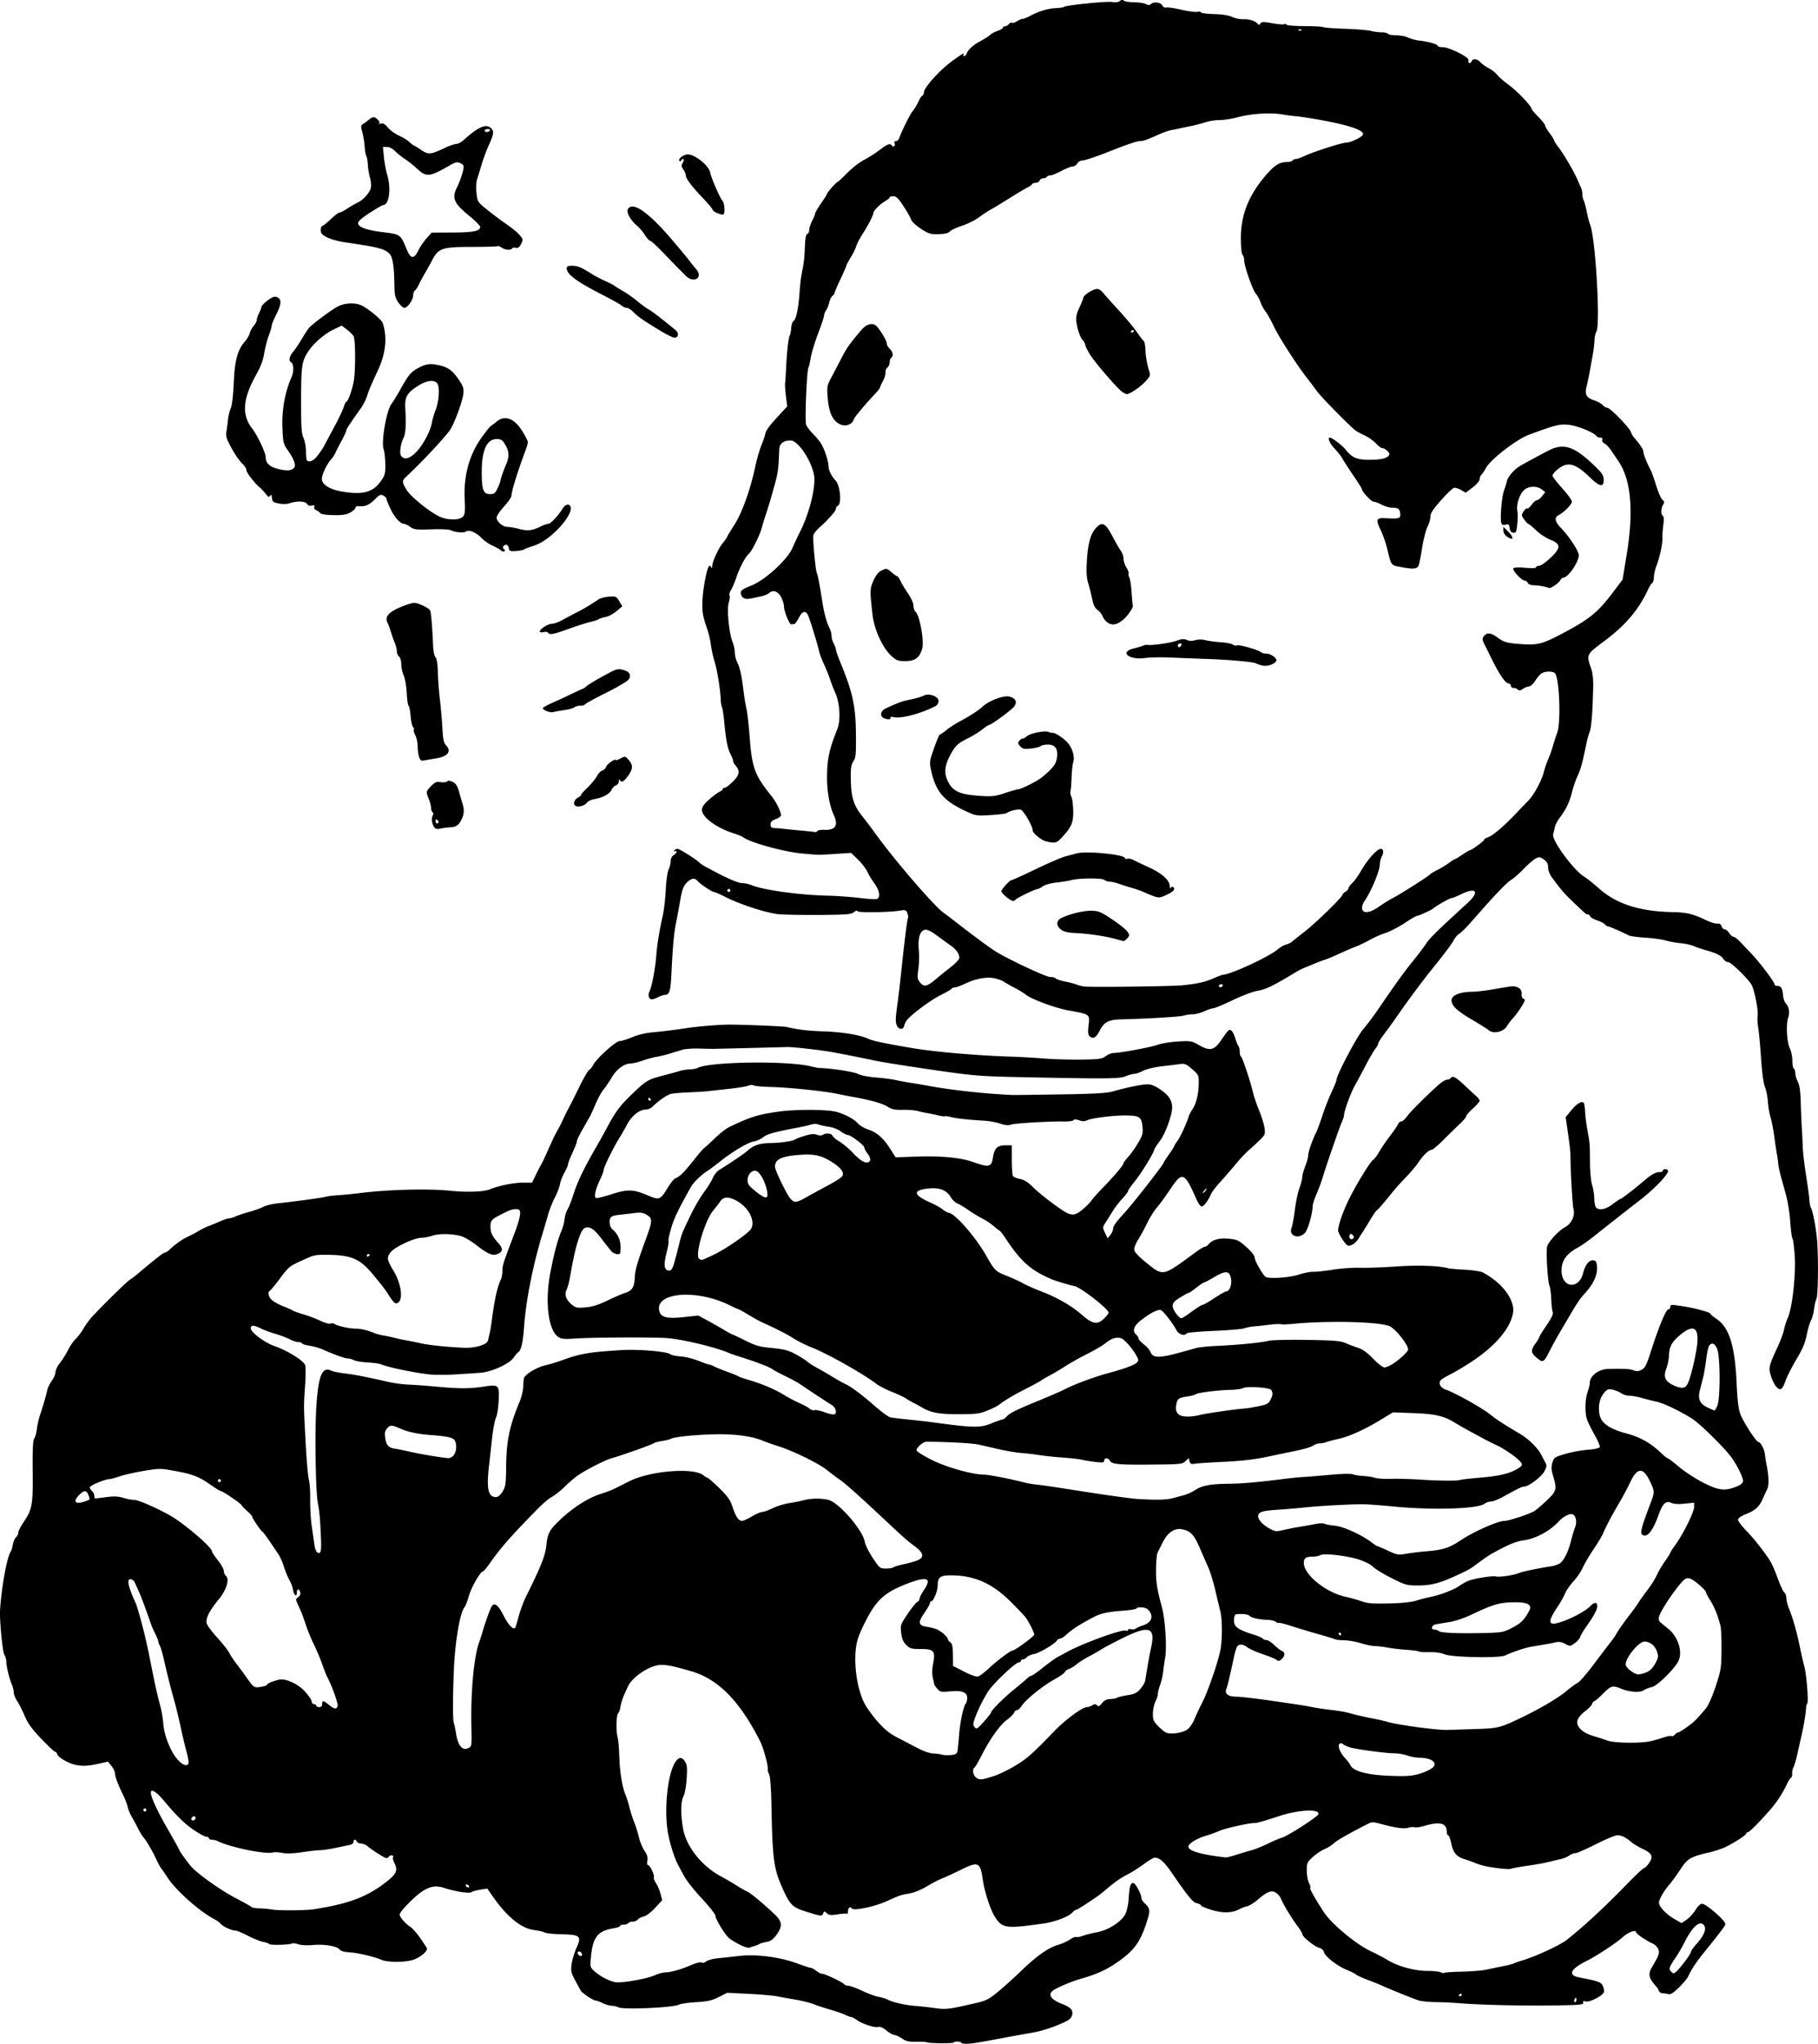 <svg xmlns="http://www.w3.org/2000/svg" viewBox="0 0 212.01 238.28"><path d="M108.086 238.106c-.083-.051-.637-.082-1.23-.069-.872.019-1.195-.055-1.682-.385-.331-.225-.73-.409-.886-.409-.156 0-.563-.23-.904-.512-.406-.334-.743-.48-.973-.42-.429.113-1.837-.347-2.49-.812-.264-.187-.558-.34-.655-.34-.097 0-.398-.111-.668-.247s-1.078-.418-1.795-.627c-.716-.21-1.498-.46-1.737-.558-.609-.248-1.49-.469-2.606-.653a69.445 69.445 0 01-1.824-.33c-.477-.095-1.985-.228-3.35-.294l-2.481-.122-.98.496c-.798.404-1.29.516-2.644.6-.914.057-1.819.187-2.01.289-.658.35-6.566.607-7.053.306-.122-.076-.468-.154-.768-.174a3.33 3.33 0 01-1.087-.317c-.298-.154-.636-.28-.75-.28-.32 0-1.64-.883-1.82-1.218l-.657-1.221c-.431-.802-.48-1.038-.38-1.804.064-.485.319-1.335.567-1.89.627-1.4.45-1.562-1.742-1.608-.895-.019-1.777-.111-1.96-.206-.182-.094-.738-.223-1.233-.286-1.522-.194-3.195-1.565-4.884-4.004l-.574-.829-.816.122c-.449.067-.908.197-1.02.289-.232.19-1.94-.07-3.18-.484-.97-.324-1.697-.2-2.657.454-.895.61-2.56 2.336-2.552 2.645.008.305.671 1.066 1.247 1.433.387.246 1.176 1.258 1.918 2.46.195.315-.774 1.142-1.642 1.401-.997.299-2.943.289-3.65-.019-.877-.38-2.727-.81-3.752-.873-.59-.036-.996-.156-1.129-.334-.29-.39-1.807-.638-3.135-.514-.662.062-1.345.025-1.677-.09-.308-.108-.637-.148-.732-.09-.265.164-2.557.221-2.652.066-.047-.075-.37-.19-.718-.255s-1.147-.387-1.775-.715c-.629-.328-1.274-.596-1.433-.596-.437 0-1.458-.464-1.723-.783-.129-.156-.488-.414-.798-.575-1.686-.874-4.468-3.358-5.43-4.847-.295-.457-.62-.927-.72-1.046-.101-.119-.339-.549-.527-.955-.491-1.06-1.172-2.237-1.528-2.646-.17-.194-.46-.665-.646-1.047-.186-.382-.504-.97-.707-1.308s-.423-.861-.49-1.165c-.066-.304-.282-.886-.48-1.294-.686-1.421-1.006-2.258-1.007-2.632 0-.207-.187-.609-.415-.893l-.413-.516-1.106.253c-1.636.375-2.606.305-3.742-.27-.536-.272-1.012-.635-1.057-.808s-.159-.314-.253-.314c-.093 0-.823-.684-1.621-1.52-1.098-1.15-1.567-1.795-1.925-2.649-.261-.62-.656-1.401-.877-1.734s-.403-.79-.403-1.016c0-.226-.106-.657-.235-.958-.304-.71-.634-2.083-.634-2.641 0-.24-.109-.611-.242-.823-.202-.322-.558-4.076-.49-5.162.176-2.763.813-6.242 1.257-6.861.069-.096.176-.46.239-.808.063-.349.23-.73.37-.847.14-.116.256-.35.256-.52s.256-.69.569-1.155c1.073-1.594 1.151-2.015 1.114-5.98-.023-2.497.028-3.652.168-3.823.11-.134.252-.634.315-1.112.062-.478.217-1.181.345-1.564.386-1.16.749-2.401.868-2.975.062-.298.305-.802.539-1.12.233-.316.425-.764.425-.994 0-.231.232-.712.515-1.07.284-.358.708-1.035.944-1.504s.63-1.043.877-1.275c.247-.231.655-.773.907-1.202s.7-1.048.996-1.374c1.127-1.242 4.03-4.088 4.447-4.359.238-.155.63-.449.868-.653 1.793-1.53 3.024-2.495 3.177-2.495.1 0 .305-.116.457-.256.778-.725 1.562-1.29 2.186-1.577.382-.175.968-.484 1.303-.687.334-.202.881-.47 1.216-.595.334-.125.939-.374 1.344-.554.405-.18.852-.327.993-.327.141 0 .513-.112.827-.25.314-.138 1.04-.377 1.613-.532.573-.155 1.277-.41 1.563-.565.287-.156 1.069-.342 1.737-.414 2.036-.218 5.191-.65 5.56-.762.19-.058.855-.14 1.476-.181a54.576 54.576 0 002.538-.253c3.244-.406 7.877-.528 10.403-.272 2.065.208 4.009.138 4.752-.173.993-.415 2.762-.767 3.853-.767h1.026l.44-.912c.24-.502.514-1.03.607-1.173.093-.143.447-.886.787-1.65.61-1.374.88-1.93 1.266-2.606.11-.19.343-.66.52-1.042s.425-.89.554-1.13c.337-.626.494-.937 1.416-2.808.456-.923.938-1.744 1.073-1.824.135-.08.345-.34.468-.579.382-.748 2.633-2.78 3.08-2.78.224 0 .893-.205 1.487-.458.736-.312 1.579-.5 2.644-.59.86-.074 2.384-.263 3.388-.422 1.494-.236 4.122-.455 5.385-.449 1.87.01 6.269.195 6.601.278 1.213.303 2.535.46 4.343.513 2.067.061 4.278.43 5.146.86.474.233 1.883.533 5.016 1.068 2.71.462 7.683.893 11.78 1.021.878.027 2.534.123 3.681.212 1.147.09 3.13.146 4.406.126 2.053-.033 2.378-.079 2.816-.403.272-.2.673-.366.892-.366.774 0 4.404-.675 5.175-.96.43-.16 1.486-.331 2.345-.381 1.486-.086 1.607-.066 2.432.408 1.302.748 1.807.634 2.635-.596.367-.544.742-1.043.834-1.11.263-.188.536.138.79.943.127.408.296.816.375.906.08.091.144.38.144.641s.066.518.147.568c.166.102 1.086 2.855 1.399 4.185.112.478.437 1.433.721 2.122.284.69.564 1.599.622 2.02.1.724.066.805-.589 1.44-.381.37-.967.906-1.3 1.193-.334.287-1.024 1.03-1.533 1.65a55.011 55.011 0 01-1.767 2.039c-.463.5-.936 1.125-1.052 1.39-.343.782-.84 1.435-1.094 1.435-.13 0-.398-.371-.597-.825-1.395-3.19-1.658-3.296-3.038-1.216-.522.788-1.22 1.746-1.552 2.128-.332.382-.848 1.203-1.148 1.824a23.66 23.66 0 01-1.062 1.947c-.29.458-.493.99-.46 1.213.034.246.563.804 1.407 1.484 2.008 1.619 1.84 1.655 5.743-1.213.488-.358.978-.651 1.088-.651.11 0 .308-.13.439-.288.442-.533 1.282-.758 2.392-.642.938.098 1.143.197 2.008.968.578.515.963 1 .963 1.216 0 .374.946 2.041 1.282 2.26.391.253 2.796.094 3.842-.254.574-.191 1.355-.343 1.738-.337.382.01 1.42-.106 2.307-.25.887-.142 2.295-.241 3.127-.218.833.023 2.76-.046 4.283-.153 2.494-.175 4.976-.086 6.004.215.143.042 1.013.118 1.932.168.919.05 1.857.19 2.084.31 2.293 1.214 3.803 3.245 3.53 4.75-.323 1.785-2.022 3.793-4.741 5.604-.826.55-1.953 1.225-2.505 1.5-.552.274-1.086.598-1.187.72-.303.366-.003.9.621 1.106.99.326 4.123 2.073 5.092 2.838.873.69 1.45 1.066 3.548 2.314 1.013.603 2.031 1.601 2.453 2.406.15.287.372.705.492.93.184.344.165.504-.122 1.04-.342.635-1.84 1.765-2.342 1.765-.267 0-.54.132-2.468 1.19-.547.301-1.175.547-1.394.547s-.58.127-.803.283c-.834.584-6.018.738-10.455.31-1.57-.151-3.246-.274-3.724-.272-1.654.01-4.872.182-6.688.367-1.003.102-2.371.22-3.04.264-1.878.12-2.312.233-2.439.634-.136.427.454 1.11 1.398 1.617.561.301.719.314 1.528.122a30.3 30.3 0 011.858-.366 55.93 55.93 0 001.82-.325c.476-.095.984-.111 1.13-.037.145.074.694.178 1.22.23.995.1 3.099 1.056 4.248 1.933.326.248.64.452.698.452.058 0 .614.237 1.234.527 1.057.494 1.192.517 2.121.353.546-.096 1.5-.215 2.122-.264 2.156-.17 2.851-.387 4.256-1.323 1.501-1.002 4.3-2.239 5.075-2.244.53 0 2.98-.817 3.519-1.168.241-.157.888-.714 1.438-1.237 1.117-1.063 1.174-1.287.72-2.812-.219-.74-.237-1.068-.087-1.57.18-.6.26-.655 1.491-1.02a15.132 15.132 0 012.622-.486c.819-.062 1.353-.183 1.405-.318.046-.12-.221-.756-.594-1.413-.372-.657-.768-1.458-.88-1.78-.275-.788-.245-2.374.061-3.225.138-.382.252-.853.253-1.047.006-.85 1.045-1.626 2.198-1.645 1.913-.031 2.476 0 2.91.166.355.135.59.12.945-.063.397-.206.574-.567 1.127-2.302.863-2.705 1.716-4.745 1.986-4.747.12 0 .218-.12.218-.263 0-.31.07-.314 1.549-.081 1.403.22 3.14.7 3.14.867 0 .068.305.324.677.57 1.515 1.003 2.18 3.129 2.378 7.59.085 1.928.207 2.93.432 3.531.337.904 1.845 3.244 2.09 3.244.258 0 .709.835.77 1.428.034.313.143.99.245 1.505.226 1.15.236 2.184.024 2.585-.087.166-.313.653-.502 1.083-.427.975-.864 1.375-2.003 1.833-.565.227-.896.464-.896.643 0 .156.448.746.996 1.313.917.948 2.036 2.373 2.787 3.548.167.261.543 1.136.835 1.943.292.808.643 1.561.78 1.674.136.114.247.422.247.685 0 .263.128.781.283 1.151.435 1.036.93 2.773 1.28 4.495.175.86.407 1.876.516 2.258.257.902.52 4.118.354 4.343a.908.908 0 00-.135.434c-.018.62-.26 2.1-.554 3.388l-.531 2.345c-.119.525-.3 1.112-.401 1.303a1.44 1.44 0 00-.141.721c.025.206-.04.427-.142.49-.102.063-.3.364-.438.668a13.267 13.267 0 01-2.001 3.073c-1.322 1.504-2.422 2.604-2.605 2.604-.096 0-.175.065-.175.145 0 .179-1.383 1.076-2.432 1.578-.43.205-1.29.49-1.91.633-2.153.496-2.49.693-3.322 1.955-.418.635-.965 1.39-1.213 1.68-.83.961-1.395 2.003-1.281 2.36.163.514.944 1.276 1.829 1.784l.79.454.6-.412c.329-.227.793-.734 1.03-1.126.262-.431.562-.712.761-.712.484 0 2.716 1.942 2.716 2.364 0 .18-.558.92-2.645 3.506-.766.947-1.39 1.908-1.696 2.61-.096.22-.578.794-1.07 1.273-.673.656-.984.846-1.259.772a3.276 3.276 0 00-.675-.1c-.17 0-.36-.14-.421-.306-.062-.168-.16-.343-.218-.391-.058-.048-.279-.313-.49-.588-.432-.562-.483-1.06-.166-1.604.905-1.548.994-1.789.823-2.237-.094-.248-.387-.546-.65-.662-.773-.342-1.956-1.153-1.956-1.342 0-.31-.934.03-1.476.535-.712.664-3.093 2.238-4.256 2.814-1.892.936-2.251 1.66-.954 1.92 2.401.48 2.6.55 2.821 1.016.12.253.173.583.115.733-.164.427-1.651 1.185-2.103 1.072-.285-.072-.366-.034-.3.14.074.192-.265.25-1.698.29-4.224.117-10.242 0-13.082-.25a37.184 37.184 0 00-2.432-.103c-.764-.01-1.663-.097-1.998-.204-.583-.185-3.34-1.3-4.43-1.792-.286-.13-.99-.41-1.563-.622-.573-.214-1.16-.486-1.303-.606-.143-.12-.612-.357-1.042-.526-1.066-.42-2.55-1.56-2.674-2.056-.063-.25-.278-.45-.559-.521-.541-.136-1.979-1.296-1.979-1.598 0-.115-.259-.55-.576-.965-.639-.837-1.757-2.693-1.928-3.2-.06-.18-.3-.465-.53-.633-.522-.378-1.03-.195-2.163.781-.422.364-.969.704-1.216.756a4.105 4.105 0 00-.912.344c-.858.465-1.928.494-3.256.091-.677-.205-1.231-.44-1.231-.52 0-.082-.215-.196-.478-.256-.484-.11-.952-.678-2.947-3.572-.874-1.267-1.406-1.74-1.964-1.746-.145 0-.71.33-1.254.736-.544.406-1.364.93-1.82 1.166-.935.481-1.482.859-2.536 1.751-.4.339-.922.75-1.161.913-1.417.968-2.283 1.512-2.409 1.512-.079 0-.283.155-.454.344-.417.46-2.021 1.068-3.304 1.251-4.436.635-4.855.577-5.716-.788-.527-.836-1.2-2.892-1.4-4.281-.304-2.1-.51-2.195-2.559-1.188-.889.438-1.89.898-2.225 1.024s-1.114.532-1.733.904c-.671.403-1.512.743-2.084.843-1.014.176-1.104.207-2.61.889-1.453.657-3.879 1.158-4.075.84-.169-.273-.442-.054-.442.356 0 .191-.058.312-.13.268-.072-.043-.557-.01-1.078.072-.774.124-1.003.1-1.255-.128-.284-.257-.318-.256-.418 0-.143.372-.23.364-1.933-.167-1.642-.511-1.936-.793-2.789-2.676-1.049-2.315-1.2-3.414-1.32-9.653-.04-2.082-.14-3.454-.268-3.693-.112-.21-.186-.478-.164-.596.073-.395-.494-2.485-.883-3.256-2.368-4.684-4.885-7.251-8.002-8.161-2.085-.61-2.82-.764-3.582-.754-1.233.016-3.293 1.36-3.827 2.497-.578 1.233-.79 1.806-.882 2.388-.055.354-.173.69-.262.748-.22.145-.273 2.016-.08 2.757.088.332.18 1.348.205 2.258.049 1.762.338 3.58.706 4.434.123.287.346.998.496 1.581.15.583.402 1.365.56 1.737.156.373.389 1.12.516 1.66s.427 1.27.665 1.621c.317.467.406.774.332 1.145-.06.293-.028.508.074.508.227 0 .783 1.167.686 1.44-.04.116.068.414.243.663.174.249.409.799.522 1.223l.206.77-.824.895c-.47.51-1.037.941-1.317 1.003-.271.06-.586.22-.7.358-.114.137-.388.249-.61.249s-.45.078-.51.174c-.059.096-.298.173-.531.173s-.424.068-.424.152c0 .083-.32.203-.712.265-1.881.301-2.46 1.017-2.679 3.318-.112 1.18-.1 1.23.378 1.676.629.586 1.712 1.16 2.454 1.298.728.137 3.717-.393 4.652-.824.389-.18.953-.326 1.254-.326.5 0 1.696-.32 2.557-.686.999-.424 1.474-.551 1.65-.443.108.066.328 0 .489-.136.16-.141.723-.302 1.248-.357a381.62 381.62 0 002.595-.287c2.025-.23 4.771.128 6.824.89.737.274 1.428.498 1.536.498.107 0 .394.157.637.348s.556.347.697.347c.329 0 2.43 1 2.567 1.222.057.092.269.168.47.168s.92.262 1.597.582c.676.32 1.543.64 1.925.71.382.072.89.23 1.13.355.591.307 2.039.625 3.252.715.552.041 1.55.152 2.22.247 1.265.178 1.582.14 4.62-.557 1.334-.306 1.619-.447 2.692-1.329.66-.542 1.89-1.65 2.733-2.462 1.833-1.763 3.14-2.682 4.305-3.028.474-.14 1.094-.422 1.38-.624.284-.203.614-.335.732-.293.118.042.488-.026.822-.151.335-.126 1.066-.31 1.626-.408 1.28-.226 2.846-1.24 3.287-2.13.171-.345.34-1.157.38-1.815.078-1.361.207-1.799.53-1.799.24 0 .952 1.319.952 1.765 0 .147.164.414.364.595.634.575.68.83.346 1.914-.82 2.657-1.548 3.648-3.792 5.159-1.119.753-2.322 1.277-4.04 1.761-.916.258-2.525.926-3.084 1.28-.792.502-.393 1.14 1.045 1.67.455.168.912.464 1.016.66.243.453-.003 1.023-.561 1.3-1.268.63-2.835 1.156-4.062 1.365-.764.13-2.054.362-2.866.514-3.578.673-4.119.76-4.734.77-.358.01-.652-.05-.652-.122s-.195-.13-.434-.13-.434.048-.434.106c0 .129-2.923.106-3.136-.025zm75.749-4.945c0-.143-.03-.26-.068-.26s-.114.117-.169.26-.024.26.069.26c.092 0 .168-.117.168-.26zm-13.376-.618c0-.102-.078-.136-.174-.077-.095.059-.173.142-.173.184 0 .042.078.077.173.077.096 0 .174-.083.174-.184zm.075-2.68c1.072-.024 2.334-.127 2.804-.231.47-.105 1.321-.28 1.89-.392.568-.11 1.154-.261 1.302-.334.148-.073.582-.225.964-.338 1.542-.456 4.426-1.786 5.212-2.404 1.925-1.512 4.442-3.841 6.943-6.423 1.04-1.074 1.976-1.954 2.078-1.955.102 0 .368-.268.59-.595.518-.76.34-1.132-.79-1.657-.456-.212-1.026-.554-1.264-.76-.647-.557-1.16-.809-1.652-.809-.242 0-1.368.47-2.504 1.043-1.135.573-2.21 1.042-2.39 1.042-.18 0-.511.13-.738.289-.227.158-.733.357-1.124.442-.392.084-1.025.233-1.407.33-.383.097-1.461.286-2.398.421s-1.775.29-1.865.346c-.089.055-.808.016-1.598-.088-1.321-.174-1.89-.315-2.825-.703a13.75 13.75 0 00-.97-.334c-.929-.283-1.325-.75-1.548-1.826-.11-.529-.272-.961-.36-.961-.09 0-.162-.162-.162-.36 0-1.056-.746-1.277-2.545-.754-.522.151-1.057.233-1.19.183-.132-.051-.464-.03-.737.05-.542.155-1.45.033-3.132-.421-1.047-.283-1.114-.281-1.737.039-2.222 1.141-3.482 1.865-3.862 2.217-.239.222-.719.52-1.066.664-.348.143-.954.55-1.347.905-.67.604-.714.704-.714 1.589 0 .519.114 1.164.254 1.434s.207.537.15.594c-.085.086.55 1.22 1.56 2.781.888 1.375 3.715 3.741 5.465 4.575.74.352 1.653.832 2.03 1.066 1.146.712 3.112 1.246 4.593 1.25.727 0 1.436.074 1.574.161.14.088.324.116.41.062.087-.054 1.035-.115 2.106-.138zm26.005-1.255c.37-.497.672-.986.672-1.085 0-.099.263-.474.585-.832.864-.965 1.205-1.707.978-2.13-.434-.811-1.353-.062-2.345 1.912a17.832 17.832 0 01-.953 1.65c-.841 1.24-.903 1.42-.589 1.734.259.258.309.256.63-.031.193-.172.653-.72 1.022-1.217zm-128.68-.832c-.055-.144-.206-.26-.336-.26-.139 0-.195.107-.137.26.055.143.207.26.337.26.139 0 .195-.107.136-.26zm-31.212-5.191c4.096-.653 6.143-1.428 8.404-3.184 1.167-.906 1.364-1.346.964-2.148-.15-.303-.235-.614-.187-.691.172-.28-.295-.366-.495-.091-.185.252-.305.22-1.161-.314-.526-.328-1.107-.735-1.291-.904a1.424 1.424 0 00-.77-.327c-.239-.01-.465-.113-.504-.229-.099-.297-.388-.262-.388.047 0 .142-.176.294-.391.338l-1.707.356c-.724.151-1.544.271-1.824.267-.28 0-1.201.099-2.048.23-1.019.156-1.81.186-2.336.088-.437-.082-.926-.107-1.086-.056-.814.258-5.044-.611-6.458-1.327-.166-.084-.459-.153-.651-.153s-.35-.078-.35-.174c0-.096-.133-.173-.295-.173s-.808-.345-1.436-.766c-1.088-.73-2.047-1.668-3.554-3.475-.687-.823-1.264-1.254-1.442-1.077-.239.24.468 1.895 1.802 4.218.798 1.39 1.45 2.563 1.45 2.607 0 .124.972 1.48 1.423 1.983.777.872 3.457 2.773 5.134 3.643.932.484 1.77.953 1.86 1.043.091.089.521.167.956.172.435.01 1.103.067 1.485.136.74.134 3.973.109 4.897-.039zm18.034-2.713c-.059-.096-.185-.174-.28-.174-.096 0-.126.078-.067.174.06.096.186.173.281.173.096 0 .126-.078.067-.173zm89.538-3.645a50.733 50.733 0 011.78-.533c.388-.104 1.234-.447 1.88-.761.647-.315 1.36-.62 1.587-.677.66-.168 4.228-2.467 4.285-2.76.124-.634-2.28-.513-4.569.229-2.035.66-2.609.821-2.866.81-.565-.024-3.427.61-4.082.905a13.72 13.72 0 01-1.477.54c-1.178.343-2.171.945-2.171 1.315 0 .496 1.518.933 4.363 1.254.107.012.679-.133 1.27-.322zM22.8 211.953c0-.307-.373-.253-.48.07-.039.113.054.205.205.205a.276.276 0 00.275-.275zm-5.732-.94a.174.174 0 10-.348 0 .174.174 0 00.348 0zm98.948-3.99c.487-.16 1.522-.663 2.3-1.12 1.373-.804 2.076-1.423 4.632-4.077 1.266-1.315 3.276-2.8 3.79-2.8.163 0 .45-.096.637-.213.27-.168.386-.168.555 0 .17.17.29.118.583-.249.26-.326.544-.468.963-.483.327-.012.69-.082.809-.156.118-.074.665-.206 1.216-.293.814-.13 1.091-.266 1.486-.73.266-.313.514-.726.55-.918.036-.19.161-.933.278-1.65.117-.716.312-1.753.433-2.302.513-2.32-.245-2.575-3.255-1.091-1.08.533-2.2 1.121-2.486 1.308-.287.187-.96.571-1.495.854-.535.283-1.2.705-1.476.936-.277.232-.672.474-.879.539-.206.064-.414.22-.463.348-.049.127-.623.528-1.276.892-1.362.758-3.295 2.327-3.766 3.057-.176.273-.425.497-.553.497-.127 0-.28.137-.34.304-.06.167-.436.542-.837.832-.81.587-1.979 2.234-2.966 4.178-.358.704-.723 1.325-.813 1.38-.301.187-.167.927.217 1.195.401.282.636.256 2.156-.24zm49.775-.308c.442-.15.982-.407 1.2-.571.761-.575.013-1.204-1.45-1.22-.4 0-1.04-.12-1.423-.257a5.313 5.313 0 00-1.476-.255c-.98 0-4.409-.458-5.185-.685-.32-.094-.695-.264-.833-.378-.166-.139-.309-.15-.424-.036-.236.236.091 1.06.655 1.651.245.257.533.643.64.857.32.64 1.823 1.074 4.105 1.187 2.396.118 3.131.067 4.19-.293zm-143.81-1.131c.045-.12-.056-.726-.226-1.347-.17-.62-.476-1.91-.681-2.866s-.516-2.245-.69-2.866a95.591 95.591 0 01-1.232-4.864c-.183-.813-.413-1.613-.512-1.779-.098-.166-.179-.384-.179-.486 0-.101-.163-.513-.363-.914-.2-.402-.427-.925-.505-1.164-.079-.24-.385-1.099-.681-1.911-.471-1.294-.668-1.765-1.23-2.953a.649.649 0 00-.41-.317c-.529-.104-.353.807.53 2.735.287.627 1.136 3.841 1.518 5.746l.612 3.04c.211 1.051.53 2.42.707 3.04.178.621.36 1.644.404 2.272.097 1.396.893 3.365 1.71 4.233.588.626 1.081.787 1.228.4zm89.67-1.409c.043-.204.127-1.036.189-1.849.116-1.535.521-3.44.792-3.726.087-.09.157-.386.157-.656 0-.663-.623-.894-2.038-.754-.982.097-1.115.071-1.427-.288-.189-.217-.35-.434-.358-.482a36.61 36.61 0 00-.177-.782c-.104-.451-.095-1.036.027-1.67.287-1.494.102-1.717-1.431-1.717-1.104 0-1.27-.047-1.702-.479-.356-.355-.507-.717-.589-1.406-.106-.901-.084-.967.765-2.225.481-.712.986-1.338 1.123-1.39a.413.413 0 00.248-.356c0-.144.24-.615.531-1.047.966-1.43.328-1.62-2.162-.639-2.414.95-3.4 1.846-4.593 4.174-.722 1.408-1.013 2.158-1.146 2.951-.334 1.996.046 4.856.88 6.617.243.516.953 1.516 1.577 2.223.907 1.027 1.417 1.43 2.546 2.013.777.4 1.842.95 2.367 1.224.526.272 1.23.504 1.564.515.334.011.793.072 1.02.135.226.064.716.087 1.087.051.523-.05.692-.148.75-.437zm-56.902-.443c.255-.162.27-.328.222-2.535-.084-3.874.286-7.948.875-9.64.183-.526.398-1.19.477-1.478.195-.696.711-2.162.936-2.656.323-.709.798-.403 1.482.952.548 1.084 1.09 1.65 1.34 1.4.04-.04.221-.632.4-1.314.18-.683.569-1.73.866-2.33 1.754-3.538 2.249-4.786 2.369-5.967.137-1.35.34-1.75 1.423-2.807 1.596-1.555 3.483-2.767 5.018-3.222a12.051 12.051 0 001.65-.649l1.587-.797c2.445-1.226 7.54-1.629 8.648-.683.143.122.357.252.476.288.118.036.751.595 1.406 1.241.956.944 1.253 1.371 1.514 2.172.366 1.124.698 1.606 1.104 1.601.152 0 .668-.234 1.146-.518.477-.283 1.017-.516 1.198-.518.182 0 .73-.197 1.216-.435.488-.238 1.355-.505 1.928-.595a21.327 21.327 0 001.738-.345c.882-.232 2.08-.239 2.883-.016 1.232.342 3.985 3.54 4.196 4.873.053.34.47 1.18.926 1.867.805 1.213.849 1.249 1.545 1.249.394 0 .79-.066.881-.146.091-.08.634-.243 1.208-.363.573-.119 1.301-.328 1.618-.465.785-.338.685-.844-.316-1.596-1.068-.802-1.06-.796-4.69-4.192-1.767-1.653-3.565-3.245-3.995-3.537a26.669 26.669 0 01-1.564-1.17c-.926-.757-3.932-2.236-5.646-2.778-.668-.212-1.487-.5-1.82-.641-1.227-.523-3.176-.8-5.389-.77-2.286.032-4.9.29-5.368.529-.153.078-.625.195-1.05.26-.426.065-.856.185-.956.266-.192.155-3.975 1.498-4.88 1.732-.787.204-3.367 1.541-4.161 2.158-.383.296-1.016.855-1.407 1.24s-1.016.88-1.39 1.099c-.688.404-1.13.816-3.404 3.18-1.693 1.759-2.864 3.14-3.779 4.456-.415.597-.82 1.085-.901 1.085-.295 0-1.35 1.851-1.636 2.867-.16.573-.39 1.16-.51 1.303-.526.63-1.1 4.026-1.233 7.296-.134 3.276-.13 6.019.008 6.242.042.068.156.617.253 1.22.238 1.481.808 2.061 1.559 1.586zm137.73-.732a19.801 19.801 0 001.562-.447c.404-.139.805-.208.892-.154.087.054.255-.02.373-.161.118-.143.292-.259.387-.259.095 0 .574-.292 1.065-.649.84-.61 1.1-.87 2.212-2.198.254-.304.74-1.415 1.11-2.538.617-1.876.659-2.136.676-4.256.01-1.242-.042-2.493-.117-2.78-.332-1.276-.693-2.179-1.171-2.934-.284-.447-.516-.89-.516-.986 0-.209-1.1-1.204-1.673-1.514-.276-.15-.513-.169-.718-.06-.618.33-2.875 3.57-3.094 4.44-.073.293-.008.502.214.682l.893.73c1.144.935 1.685 2.716 1.144 3.764-.489.947-2.47 2.88-3.082 3.008-.3.062-.732.231-.96.376-.476.302-1.691.205-2.697-.215-.92-.384-1.098-.33-2.046.613-.48.478-.938.868-1.017.868-.078 0-.188.142-.243.316-.055.173-.409.544-.787.825-.377.28-.775.72-.883.976-.312.74.427 1.537 1.802 1.945.59.175 1.347.42 1.682.543.764.284 3.891.324 4.992.064zm-54.016-1.369c.272-.2.642-.732.823-1.181s.591-1.324.911-1.945c.685-1.33 1.906-4.892 2.145-6.254.215-1.231.197-3.54-.036-4.43-.1-.382-.363-1.476-.585-2.432-.221-.955-.595-2.167-.83-2.692s-.693-1.573-1.019-2.328c-.638-1.474-1.081-1.92-2.081-2.089-.845-.142-1.644.42-2.206 1.55a236.74 236.74 0 01-.594 1.189c-.09.176-.17 1.036-.178 1.91-.016 1.517.106 2.302.69 4.458.376 1.393.586 4.63.378 5.846a30.57 30.57 0 00-.242 1.71 7.383 7.383 0 01-.341 1.455c-.15.419-.273.911-.273 1.095 0 .184-.126.579-.28.878-.155.299-.288.92-.295 1.382-.01.727.067.92.586 1.463.328.343.754.694.945.78.544.243 1.936.038 2.482-.365zm33.738-.055c2.516-.08 2.764-.145 5.359-1.394 2.109-1.016 4.171-2.24 5.122-3.041.494-.416 1.077-.84 1.297-.944.22-.104 1.04-1.043 1.824-2.087a213.545 213.545 0 011.989-2.618c.31-.395.62-.835.687-.979.15-.32.9-1.386 1.711-2.432.334-.43.741-1.002.906-1.272.166-.27.634-.926 1.041-1.458.408-.531.886-1.292 1.062-1.69.176-.4.605-1.13.953-1.625.348-.495.632-.949.632-1.008 0-.06.265-.471.588-.914.893-1.222 2.191-3.839 2.191-4.416v-.512l-1.098.118c-.73.078-1.253.047-1.562-.094-.637-.29-1.01.072-1.505 1.459-.555 1.554-1.148 2.414-1.62 2.347-.611-.087-.54-.472.69-3.732.506-1.34.505-1.4-.053-2.578-.798-1.687-1.494-1.644-2.325.145-.273.59-.89 1.737-1.37 2.55-.804 1.362-1.336 2.375-1.822 3.472-.106.238-.505.907-.887 1.486-.865 1.311-1.107 1.722-1.531 2.598-.186.382-.646 1.032-1.023 1.444-.377.411-.806 1.037-.952 1.39s-.493.977-.769 1.388c-1.38 2.052-1.264 2.47.513 1.85 1.156-.402 2.707-1.254 3.158-1.733.503-.536.866-.553.862-.04-.003.406-.388 1.117-1.327 2.448-.3.427-.599.938-.661 1.136-.063.198-.354.53-.647.739-.522.371-.546.372-1.11.069-.39-.21-.733-.271-1.063-.19-.268.067-.878.186-1.356.265-.478.08-1.181.198-1.563.264-.69.118-2.222.634-3.024 1.019-.68.326-6.205.217-7.058-.139-.426-.178-1.08-.272-1.745-.25-.584.018-1.144-.017-1.244-.079s-.758-.15-1.462-.197c-.704-.047-1.7-.164-2.213-.261-.514-.097-1.187-.177-1.496-.177-.309 0-1.02-.146-1.583-.325-.562-.179-1.437-.334-1.945-.345-.509-.01-.995-.063-1.08-.116-.087-.053-.96-.322-1.943-.598a96.928 96.928 0 01-3.16-.95c-.755-.247-1.412-.41-1.46-.362-.048.048-.2-.01-.34-.122-.138-.115-.575-.22-.97-.234-1.018-.036-1.907-.238-2.11-.48-.095-.113-.525-.205-.955-.204-.758 0-.784.019-.837.577-.086.89.314 1.206 2.355 1.854.5.159.954.361 1.009.45.054.087.239.16.41.16.17 0 .576.258.901.573.325.315.728.626.895.69.378.144.392.536.031.896-.311.312-.457.337-.69.119-.091-.085-.79-.367-1.552-.627s-1.574-.62-1.804-.801c-.482-.38-.95-.424-1.189-.112-.091.12-.266.686-.39 1.26-.536 2.503-.732 3.324-.88 3.685-.236.577.206.918 1.19.918.448 0 2.182.199 3.853.441 4.061.59 3.878.561 5.002.78.544.106 1.576.258 2.292.338.717.08 1.616.236 1.998.348.715.21 1.673.428 3.04.692.43.083 1.095.242 1.477.352 1.21.35 5.76.959 6.898.924l3.438-.108zm-56.64-1.903c.015-.253 1.43-1.677 2.667-2.682.68-.553 1.377-1.142 1.548-1.31.17-.167.387-.304.481-.304.095 0 .715-.435 1.379-.968.663-.532 1.466-1.103 1.783-1.268.316-.164.732-.388.923-.497 1.724-.984 6.477-2.722 6.948-2.541.144.055.261.02.261-.076s.157-.135.349-.085c.191.05.445.014.564-.081.12-.094.51-.266.87-.382 1.007-.325 1.243-1.127.539-1.832-.28-.28-1.2-.358-1.35-.114-.05.081-.812.199-1.693.261-1.536.11-2.456.305-3.174.675-1.657.857-2.629 1.48-3.356 2.154-.243.226-.545.41-.67.41a.497.497 0 00-.365.218c-.262.41-2.05 1.465-2.684 1.584-.348.065-.73.234-.846.375-.117.14-.32.256-.452.256-.131 0-.24.078-.24.174 0 .095-.1.173-.223.173-.42 0-3.106 2.564-3.667 3.5-.638 1.064-1.188 2.207-1.508 3.133-.183.529-.18.69.015.925.213.257.32.192 1.066-.64.455-.508.832-.985.836-1.059zm-76.185-.747c.097-.252-.646-2.348-1.197-3.379-.129-.241-.407-.945-.62-1.564s-.64-1.636-.952-2.26a19.727 19.727 0 01-.93-2.26c-.2-.616-.434-1.277-.52-1.468-.084-.192-.278-.621-.43-.956-.26-.572-.257-.621.05-.834.201-.14.291-.354.236-.564-.116-.443-.395-.437-.395.01 0 .6-.326.378-.448-.304a4.217 4.217 0 00-.447-1.201c-.182-.303-.453-.96-.602-1.461-.148-.501-.44-1.163-.646-1.472-1.31-1.953-1.774-2.605-1.89-2.655-.167-.073-1.179-1.568-1.179-1.744 0-.073-.26-.364-.58-.647-.32-.282-.613-.59-.652-.683-.085-.205-2.204-1.646-2.42-1.646-.084 0-.646-.345-1.25-.767-1.34-.937-2.001-1.19-4.158-1.59-1.614-.299-1.747-.299-3.56 0-1.037.173-2.312.46-2.834.64-.523.178-1.062.324-1.199.324-.5 0-2.282.747-2.282.957 0 .119.118.314.26.432.144.12.261.363.261.543 0 .18.059.323.13.32.072 0 .658-.074 1.303-.157.873-.112 1.38-.089 1.982.092.445.135 1.024.244 1.286.244.46 0 2.574.924 4.142 1.81 1.643.93 4.878 3.698 4.883 4.18 0 .098.313.568.693 1.046.38.477.692 1.035.693 1.238 0 .203.107.457.235.563.46.381.078 1.645-.83 2.747-1.089 1.323-1.546 2.232-1.405 2.794.06.242.612.99 1.225 1.661.613.672 1.236 1.461 1.386 1.755.15.293.542.885.872 1.315.331.43.793 1.055 1.028 1.39.981 1.399 1.004 1.415 1.797 1.288.402-.064.731-.175.731-.247 0-.143.7-.437 1.404-.589.788-.17 2.228.496 3.049 1.411.409.456.747.966.751 1.133.004.168.125.304.268.304.144 0 .26.078.26.174 0 .096.157.174.348.174.232 0 .348-.116.348-.348 0-.452.149-.437.781.082.61.5.879.544 1.024.166zm76.02-4.491c.892-.84 2.454-2.01 2.682-2.01.285 0 2.53-1.65 2.53-1.86 0-.223-.536-1.311-.956-1.941-.096-.143-.838-.933-1.65-1.754-2.206-2.232-4.273-3.177-7.006-3.206-1.35-.014-1.645.2-1.645 1.194 0 .62-.496 1.834-.75 1.834-.085 0-.154.092-.154.204 0 .113-.28.612-.624 1.111-.807 1.172-.746 1.512.301 1.662.441.063.988.21 1.214.328.536.276 1.194.879 1.194 1.092 0 .092.131.264.292.381.225.165.294.505.304 1.484l.012 1.27 1.298.663c.843.43 1.422.625 1.65.555.194-.059.782-.513 1.308-1.007zm76.63.522c.388-.163.727-.507 1-1.012.369-.68.392-.835.21-1.39-.23-.694-.828-1.173-1.466-1.173-.652 0-2.197 1.876-2.197 2.669 0 .367 1 1.153 1.468 1.153.22 0 .664-.111.986-.247zm-35.633-4.444c0-.096-.083-.173-.184-.173s-.136.078-.077.173c.06.095.142.174.184.174.042 0 .077-.078.077-.174zm19.94-.731c.797-.405 1.233-.767 1.608-1.332.282-.426.514-.87.514-.985 0-.5-.575-.686-2.035-.66-1.583.03-2.35.26-4.864 1.457-.852.405-1.903.752-2.606.859-.648.099-1.355.22-1.57.268-.464.105-.528.603-.078.603.172 0 .387.074.478.166.21.209 2.108.294 5.116.23 2.247-.048 2.39-.073 3.438-.606zm-11.167-3.176a17.53 17.53 0 011.65-.426c1.102-.211 2.772-.853 3.388-1.301.286-.21.755-.47 1.042-.581.761-.294 2.819-.612 3.242-.502.39.102 2.09-.162 2.664-.414.346-.152 2.24-.545 3.735-.776.43-.066.927-.25 1.104-.406.463-.41.924-1.382 1.214-2.562.139-.563.35-1.264.47-1.558.253-.62.115-1.38-.278-1.53-.347-.133-1.081.246-1.641.847-1.037 1.114-2.655 1.983-4.065 2.182-.949.135-1.708.452-3.732 1.563-.27.148-.906.578-1.412.955-1.228.915-1.101.841-2.778 1.615-1.918.886-2.922 1.137-4.516 1.13-1.22-.01-1.414-.062-3.04-.892-.956-.489-1.91-1.075-2.12-1.305-.211-.229-.915-.59-1.564-.804-1.433-.472-4.101-.784-4.568-.534-.178.096-.558.173-.843.173-.833 0-1.068.163-1.068.74 0 1.368 2.537 3.424 4.864 3.942.526.117 1.268.32 1.65.452.995.342 1.322.37 3.649.317 1.298-.03 2.412-.152 2.953-.325zm-127.73-7.083c-.083-2.228-.172-3.262-.37-4.297-.266-1.389-.37-8.357-.17-11.314.246-3.638.682-4.637 1.786-4.095.18.089.884.229 1.563.311 1.185.144 2.433.387 5.057.986.669.153 1.724.293 2.345.313.62.019 2.106.126 3.3.239 2.617.245 3.85.242 5.513-.015 1.71-.265 1.781-.194 1.69 1.688-.04.806-.179 1.68-.31 1.942s-.326 1.26-.433 2.215l-.395 3.529c-.287 2.57-.072 3.507.804 3.507.272 0 .524-.203.792-.636.35-.567.395-.876.417-2.91.033-3.038.382-4.713 1.585-7.61.236-.568.414-1.35.416-1.824 0-.457.06-.91.13-1.006.365-.5 1.521-1.153 2.416-1.367a19.184 19.184 0 001.794-.53c2.258-.834 3.285-1.014 7.122-1.248 1.969-.12 5.291.16 5.675.478.128.106.671.223 1.207.26.537.037 1.461.262 2.055.5.593.238 1.151.432 1.24.433.087 0 .355.102.594.225.239.124.942.41 1.563.635.621.226 1.207.466 1.303.533.096.067.643.257 1.216.424 1.51.437 2.987 1.067 4.102 1.747.536.328 1.357.76 1.824.96.467.2.983.485 1.146.633.164.148.412.225.552.172.14-.054.67.055 1.18.24.508.187 1.027.3 1.153.252.367-.14.16-.82-.34-1.119-.427-.254-2.317-1.494-3.656-2.4-.317-.214-1.084-.633-1.705-.932-.621-.299-1.325-.678-1.563-.843-.395-.272-2.115-.92-3.909-1.47-.382-.118-.93-.313-1.216-.433-1.622-.681-5.463-1.586-7.21-1.699-1.782-.114-8.585-.08-10.55.053-1.315.09-1.683.06-2.032-.17-1.158-.76-1.582-4-.963-7.36.4-2.172.883-4.012 1.313-4.997.167-.382.335-1.008.373-1.39s.187-.876.33-1.097c.144-.22.44-.963.66-1.65.563-1.764 1.233-3.138 3.105-6.373.138-.239.546-.982.906-1.65 1.002-1.859 1.484-2.49 3.02-3.958 1.514-1.446 1.706-1.556 3.579-2.042.668-.173 1.489-.399 1.823-.502.333-.102.866-.186 1.184-.186s.715-.074.885-.165c1.38-.739 10.487-.87 13.219-.19.43.108.899.196 1.042.197 1.207.01 4.005.436 4.438.677.315.176 1.157.346 2.084.42.856.068 1.907.205 2.337.304.43.099 1.251.25 1.824.336a59.15 59.15 0 011.911.322c2.603.498 6.904.968 9.902 1.082.191.01 2.693-.023 5.559-.067 4.074-.063 5.42-.141 6.167-.358 1.516-.44 3.385-.821 4.034-.821.409 0 .893.207 1.539.657 1.173.82 1.506 1.605 1.195 2.817-.342 1.334-.883 2.585-1.397 3.232-.271.341-.545.79-.608.996-.172.565-1.62 2.875-2.368 3.774-.362.437-.658.874-.658.972 0 .098-.293.486-.651.862a11.154 11.154 0 00-1.173 1.532 87.774 87.774 0 01-.843 1.345c-.309.476-.31.524-.02 1.134l.303.638.323-.4c.178-.22.324-.571.324-.78 0-.231.449-.858 1.138-1.588.999-1.059 4.768-5.866 4.768-6.08 0-.045.274-.47.608-.946.335-.476.608-.908.608-.961 0-.053.165-.319.367-.592.347-.468 1.106-2.12 1.324-2.877.054-.191.256-.572.447-.845.426-.612.708-1.803.72-3.04.008-.893-.025-.962-.773-1.616-.704-.615-.851-.673-1.477-.585-.382.054-1.335.171-2.117.26-.792.09-1.732.32-2.121.519-.384.196-.849.356-1.032.356-.183 0-.617.119-.965.264-.709.296-1.904.319-9.4.177-6.434-.121-7.36-.162-9.554-.418-2.268-.265-9.432-1.353-10.423-1.584-.793-.184-3.037-.63-4.95-.985-1.245-.23-4.664-.61-5.212-.58-.227.013-7.669.196-8.599.212-.19 0-.944-.013-1.673-.035-.73-.022-1.589.039-1.91.136-.323.097-.977.298-1.455.445-.477.148-1.181.318-1.563.38-.382.06-1.108.259-1.613.44-.506.183-1.12.332-1.367.332-.764 0-1.676.656-2.232 1.605-.286.49-.72 1.13-.965 1.423s-.658 1.041-.92 1.663c-.263.62-.566 1.285-.673 1.476l-.86 1.515c-.365.642-.664 1.255-.664 1.363 0 .186-.083.397-.761 1.926-.155.348-.281.725-.281.837 0 .112-.187.53-.415.93s-.465 1.012-.526 1.362c-.061.35-.33 1.053-.598 1.563-.267.51-.618 1.396-.78 1.97-.16.573-.447 1.55-.636 2.17-1.147 3.776-1.946 7.818-2.17 10.986-.123 1.737-.338 2.66-.668 2.868-.115.072-.341.34-.503.594-.475.748-2.567 1.714-3.93 1.814-1.768.13-3.73.246-4.019.236h-1.216c-1.173.012-5.357-.796-6.34-1.224-.191-.083-.899-.181-1.572-.218-.674-.037-1.392-.156-1.596-.265-.204-.11-.522-.2-.706-.2-.336 0-1.578-.443-2.92-1.042a7.064 7.064 0 00-1.522-.44c-.445-.067-.852-.19-.904-.275-.052-.085-.255-.153-.452-.153-.196 0-.64-.149-.988-.33-.348-.183-1.101-.467-1.674-.633-.574-.167-1.333-.448-1.687-.625-.807-.404-1.182-.41-1.171-.02.013.468 1.58 1.653 2.712 2.052 1.628.573 3.51 1.75 3.643 2.279.062.248.054 1.32-.02 2.381-.167 2.433-.168 2.273.064 6.621.107 2.007.277 3.946.378 4.31.1.365.171 1.42.157 2.346-.015.925.065 2.308.177 3.072.113.765.247 1.703.297 2.085.104.783.327 1.146.633 1.03.143-.056.19-.522.153-1.51zm-27.511-4.487c.624-.218.6-.169.378-.754-.22-.58-.522-.563-1.12.061-.732.764-.386 1.086.742.692zm126.73-.344c.393-.104 1.028-.272 1.41-.375.382-.103.994-.385 1.36-.627.756-.501 1.816-.692 3.938-.708 1.428-.01 3.444-.188 6.34-.558.765-.098 1.781-.199 2.259-.226.478-.027 1.888-.142 3.135-.256 1.372-.126 2.434-.148 2.692-.054.235.084.779.17 1.208.188.43.02 1.025.113 1.322.208.296.095 1.156.152 1.91.126.755-.026 2.31.016 3.456.094 2.082.142 4.4.156 4.605.03.06-.038 1.081-.152 2.269-.255 2.322-.2 3.502-.482 4.437-1.06.432-.266.551-.434.445-.623-.264-.473-1.837-1.603-2.983-2.144a33.48 33.48 0 01-1.477-.731c-.19-.11-.855-.472-1.476-.806a40.44 40.44 0 01-1.782-1.015c-1.31-.817-2.339-1.06-4.878-1.152l-2.404-.087-1.505.91c-1.86 1.128-3.638 1.924-4.892 2.193-.525.113-1.135.275-1.354.36a2.62 2.62 0 01-.787.154c-.213 0-.541.104-.73.232-.345.233-1.106.446-2.862.801-.525.107-1.502.31-2.17.454-1.876.401-3.268.564-5.82.68-1.29.06-2.606.148-2.924.197-.482.074-.594.028-.674-.278l-.096-.367-.384.36c-.36.34-.602.363-3.93.392-3.9.033-4.648-.036-4.881-.454-.202-.359-.661-.364-.661-.01 0 .23-.158.255-1 .159-.548-.063-1.272-.18-1.606-.26-.334-.08-1.35-.195-2.258-.257-.908-.062-2.12-.19-2.693-.285a27.643 27.643 0 00-2.085-.244c-.573-.04-1.745-.235-2.605-.432s-1.955-.447-2.432-.555c-.688-.156-3.774-.322-6.06-.327-.38 0-1.15.669-1.15 1.001 0 .126.802.63 1.781 1.12 1.74.87 4.712 1.703 6.124 1.717.518 0 3.188.524 4.516.878.382.101 1.035.22 1.45.265.798.085 1.857.24 4.543.662 3.664.577 6.561.983 7.383 1.033 2.056.127 3.307.104 3.976-.072zm65.772-1.347c.54-.206.798-.412.834-.664.058-.401-.787-2.074-1.507-2.981-.998-1.26-3.632-3.816-4.452-4.322-1.504-.929-3.29-1.782-4.09-1.955-.426-.09-1.201-.287-1.724-.435-.522-.148-1.189-.269-1.48-.269-.293 0-.714-.127-.936-.283-.222-.156-.67-.343-.994-.416-.52-.117-.641-.073-1.018.375-.51.607-.696 1.449-.54 2.453.164 1.046 1.108 1.725 3.166 2.275 1.616.433 2.81 1.11 4.063 2.305.338.323.67.587.74.587.068 0 .664.454 1.325 1.009.66.554 1.92 1.375 2.799 1.824 1.783.91 2.493 1.002 3.814.497zm-176.67-.724a.174.174 0 10-.348 0 .174.174 0 00.348 0zm27.177-2.992c.305-.436.353-1.22.103-1.687-.179-.334-.89-.497-2.786-.637-1.531-.113-2.683-.358-3.61-.768-.967-.428-1.124-.428-1.511 0-.234.258-.287.518-.216 1.049.121.906.36 1.18 1.142 1.307.349.057 1.181.227 1.85.38 1.244.281 3.694.686 4.376.722.214.01.5-.15.652-.366zm62.72-3.7c.574-.236 1.129-.43 1.233-.43.105 0 .34-.166.522-.369.363-.404 1.08-.754 4.042-1.97 1.085-.446 2.336-.995 2.779-1.22 1.159-.59 3.366-1.408 4.975-1.846 2.49-.678 3.469-1.09 3.526-1.483.067-.458-1.474-2.454-2.006-2.598-.559-.152-1.15.036-1.779.564-.3.252-1.263.82-2.141 1.263-.878.442-2.026 1.085-2.551 1.427-.526.343-1.307.808-1.737 1.034-.43.225-.9.499-1.043.608-.143.11-.925.538-1.737.952-1.54.786-2.623 1.426-3.214 1.9-.19.153-.816.465-1.389.695-.912.365-1.325.417-3.316.42-2.33 0-3.272-.172-4.328-.802-.286-.17-.716-.405-.955-.52a8.556 8.556 0 01-.877-.509c-.243-.165-.986-.514-1.65-.776-.664-.262-1.482-.684-1.816-.937-1.631-1.233-5.665-3.5-7.557-4.249-.669-.264-1.607-.732-2.084-1.04-.746-.482-2.063-1.152-3.733-1.903-.238-.106-.92-.487-1.517-.845-.597-.358-1.126-.652-1.176-.652-.05 0-.5-.204-1.002-.454-3.872-1.933-8.788-1.538-8.236.662.186.739.908.916 2.864.704l1.682-.182 1.042.564c.573.31 1.456.81 1.962 1.112.506.301.96.548 1.008.548.048 0 .72.315 1.494.7 1.204.602 1.649.725 3.104.864 1.379.131 1.888.264 2.71.705.558.3 1.17.684 1.361.856.191.171.738.522 1.216.78s1.298.733 1.824 1.055c.525.322 1.14.668 1.365.769.694.31 1.955 1.244 3.459 2.561.79.692 1.61 1.298 1.824 1.346.213.048 1.208.171 2.211.274 1.004.103 2.059.22 2.346.258 5.204.713 5.925.729 7.296.164zm24.235-.956c.567-.165 4.132-.682 5.297-.768.287-.02 1.013-.14 1.615-.265.91-.19 1.136-.309 1.346-.716.286-.553.311-.838.103-1.167-.187-.295-2.824-.474-3.291-.224-.186.099-.836.19-1.445.204-1.471.03-3.841.327-4.06.506-.096.08-.533.197-.97.262-1.059.157-1.196.263-1.318 1.018-.148.91.266 1.328 1.317 1.328.44 0 1.072-.08 1.406-.178zm60.36-1.03c.38-.731.38-5.77.003-6.675-.271-.649-.6-.794-.921-.407-.102.122-.262.845-.357 1.607-.095.761-.252 1.697-.35 2.08a886.36 886.36 0 01-.388 1.52c-.27 1.054-.004 1.619.976 2.064.382.174.712.318.734.32.021 0 .158-.227.304-.508zm-3.423-2.647c.321-.672.859-2.857 1.06-4.31.324-2.337-.433-2.724-2.207-1.129-.756.68-1.015 1.217-1.046 2.166a5.646 5.646 0 01-.31 1.526c-.375.979-.146 1.505.85 1.962.937.43 1.372.373 1.653-.215zM162.43 159c.843-.544 1.777-1.42 1.777-1.668 0-.593-1.522-2.48-2.212-2.742-1.308-.497-6.964-.635-10.99-.267-.717.065-1.365.104-1.441.086-.296-.071-.941-.05-1.773.062-.478.063-1.181.14-1.563.17-.383.03-.89.13-1.13.222-.238.093-1.822.226-3.519.297-1.696.07-3.128.197-3.18.282-.229.37-.94.147-1.212-.38-.373-.72-1.448-2.122-1.77-2.308-.308-.177-1.321.335-2.435 1.23-.783.63-.956 1.216-.478 1.613.143.12.26.315.26.435s.279.431.62.69c.34.26.689.658.775.885.287.754 1.024.753 3.73 0 .573-.16 1.316-.365 1.65-.455.335-.09 1.43-.2 2.432-.245 2.392-.106 5.129-.376 5.974-.589.38-.095 2.337-.142 4.467-.106 3.217.053 3.904.111 4.536.385.41.178 1.075.429 1.478.559.49.157 1.058.573 1.71 1.251.536.56 1.126 1.016 1.31 1.016.185 0 .627-.188.984-.418zm-106.44-2.105c.685-.227.876-.377.954-.748.053-.255.136-.62.185-.811.048-.191.159-.895.246-1.563.298-2.3.647-3.836 1.056-4.645.084-.166.155-.596.158-.955.006-.66.07-.86 1.365-4.27.784-2.064.9-2.886.41-2.92-.576-.038-.828.039-1.867.57-1.2.615-1.297.726-1.3 1.495-.004.651.224 1.116.932 1.897.566.625.52 1.015-.15 1.27-.562.213-1.077-.01-2.436-1.058-.573-.442-1.317-.893-1.653-1.002-1.008-.326-2.617-.373-3.434-.099-.41.137-1.005.25-1.324.25-.79 0-3.094 1.075-3.552 1.657-.51.648-.476.885.31 2.19 1.03 1.707 1.177 3.796.266 3.796-.123 0-.457-.372-.743-.825-.5-.798-.675-1.028-1.906-2.525-1.45-1.764-2.447-2.231-4.899-2.299-1.533-.042-1.951.01-2.608.302-2.428 1.094-2.173.898-3.596 2.77-.42.552-.838 1.05-.929 1.106-.288.178-.178.703.226 1.08.215.2.82.533 1.346.74.525.206 1.033.433 1.13.505s.642.267 1.215.433c.574.166 1.452.5 1.952.743.5.242 1.038.392 1.195.331.157-.06.373-.04.48.042.294.229 1.74.55 2.475.55.606 0 1.42.197 2.237.542.191.081.62.191.955.246.335.055.921.18 1.303.278.382.098 1.047.24 1.477.315.43.075 1.172.226 1.65.334.884.2 2.94.413 4.92.51.688.032 1.418-.054 1.954-.232zm72.788-3.196c.28-.28.508-.577.508-.66 0-.416-3.248-2.95-3.961-3.092-.522-.103-2.236-.613-2.64-.786-2.501-1.066-3.615-2.055-5.468-4.856-.285-.43-.585-.81-.669-.845-.083-.035-.397-.279-.698-.541a7.698 7.698 0 00-1.311-.865 16.154 16.154 0 01-1.616-.987c-.47-.33-1.047-.673-1.283-.763-.236-.09-.587-.43-.78-.758-.478-.81-1.343-1.132-2.637-.983-1.803.207-1.732.738.217 1.611.621.278 1.286.647 1.477.82.191.171.548.36.793.417.757.178 3.058 2.824 4.218 4.848 1.084 1.894 1.149 1.959 2.46 2.477.668.265 1.527.66 1.91.877.382.218 1.348.646 2.148.952 1.871.716 3.532 1.678 4.781 2.772 1.2 1.05 1.782 1.132 2.551.362zm10.217-.795c.584-.43 1.15-.782 1.255-.782.107 0 .723-.352 1.37-.781.646-.43 1.26-.782 1.365-.782.397 0 .692-.763.571-1.477-.16-.944-.616-.988-1.96-.187-.574.342-1.105.622-1.18.622s-.48.272-.9.606c-.42.333-.82.607-.89.608-.07 0-.52.243-1 .538-.694.427-.87.63-.87 1 0 .44.71 1.417 1.03 1.417.08 0 .625-.352 1.21-.782zm-68.213-1.257c.79-.38 1.73-.786 2.089-.902.844-.276 1.1-.668 1.15-1.758.043-.93.276-1.743 1.31-4.559.772-2.105.78-2.387.082-2.8-.439-.26-.724-.296-1.52-.194-.538.07-1.227.15-1.532.18-1.07.106-1.27.24-1.27.857 0 .321.125.68.284.811.814.676 1.127 1.599.95 2.804-.037.258-.72.122-1.017-.203-.167-.183-.695-.85-1.173-1.482-.843-1.117-1.367-1.458-1.915-1.247-.535.205-1.15 2.202-1.72 5.58-.113.67-.301 1.391-.417 1.604-.295.539-.09 1.182.548 1.719.49.412.642.446 1.627.367.783-.063 1.488-.28 2.524-.777zm7.848-4.432c.143-.502.385-1.42.538-2.041.333-1.35.342-1.373 1.37-3.508.447-.925 1.153-2.137 1.57-2.692.416-.555.876-1.297 1.022-1.648.146-.35.487-.772.758-.936.995-.603 2.927-1.907 3.198-2.16.728-.68 1.474-.948 2.68-.965 1.291-.018 2.665-.216 2.952-.425.096-.069.605-.26 1.133-.422.7-.216 1.078-.25 1.404-.126.266.102.544.107.692.014.387-.245 1.028-.187 1.14.104.056.146.425.455.82.687.395.231 1.094.82 1.554 1.308.845.896 1.416 1.237 1.813 1.086.318-.12.266-.537-.13-1.04-.191-.243-.348-.542-.348-.664 0-.266-1.591-1.468-1.944-1.468-.135 0-.507-.192-.826-.427s-.94-.475-1.38-.532c-.44-.057-.97-.173-1.178-.258-.218-.089-.584-.088-.868 0-.27.085-.922.236-1.447.336-2.854.54-3.701.773-4.136 1.135-.257.214-.774.446-1.149.515-.696.128-2.523 1.22-3.922 2.346-.43.346-1.1.843-1.49 1.105-.782.524-1.574 1.3-1.876 1.836-1.464 2.6-1.949 3.607-2.296 4.768-.227.758-.372 1.443-.323 1.523.05.08-.057.719-.236 1.42-.36 1.405-.267 2.04.3 2.04.266 0 .403-.207.605-.912zm4.502-.882c1.438-.665 4.193-2.569 4.472-3.09.51-.953-.36-2.562-1.784-3.296-.894-.46-1.446-.426-1.823.116a18.6 18.6 0 01-.808 1.043c-1.005 1.203-2.202 5.3-1.651 5.65.311.197.18.232 1.594-.423zm-40.01-.04c0-.043-.077-.078-.173-.078-.096 0-.174.083-.174.184 0 .101.079.136.174.077.096-.059.174-.142.174-.184zm83.298-5.43c.382-.338.765-.738.851-.889.086-.15.685-.82 1.332-1.489 1.37-1.415 2.42-2.663 2.42-2.872 0-.08.24-.405.533-.722.293-.316.81-1.043 1.147-1.614.534-.902.604-1.15.534-1.88-.11-1.148-.331-1.316-1.78-1.351-1.409-.034-4.073.286-4.68.562-.298.136-.569.137-.948 0-.347-.12-.567-.125-.637-.013-.058.094-.549.165-1.09.155-1.763-.03-5.661.198-6.174.36-.358.114-.73.08-1.303-.117-.441-.152-1.27-.303-1.844-.336-1.894-.11-3.293-.264-3.893-.427-.325-.09-.642-.13-.704-.092-.062.038-.421-.01-.798-.104-.377-.095-.91-.207-1.185-.249a13.02 13.02 0 01-1.15-.251c-.358-.096-1.157-.161-1.776-.144-.923.025-1.247-.045-1.803-.39-.594-.37-2.076-.78-4.065-1.127a74.22 74.22 0 01-1.798-.353c-1.582-.328-5.701-.75-7.756-.795-.908-.02-1.786-.101-1.95-.18a.746.746 0 00-.609.018c-.17.09-1.168.258-2.219.372s-2.184.24-2.519.28c-.334.04-1.37.103-2.302.141-.931.038-1.87.125-2.084.193-.453.143-1.43.83-2.005 1.41-.218.22-.595.4-.836.4-.796 0-1.734.78-2.287 1.9-.121.245-.485.876-.808 1.401-.756 1.23-1.838 3.44-1.838 3.754 0 .134-.194.646-.431 1.138-.5 1.035-.713 1.974-.48 2.117.088.055.896-.137 1.795-.427 1.917-.617 2.565-.6 4.25.117 1.37.582 1.466.545 2.338-.883.341-.558.734-1.05.874-1.096.482-.155 1.01-.67 2.092-2.04.598-.757 1.172-1.429 1.275-1.492.103-.063.661-.571 1.24-1.129.578-.558 1.32-1.143 1.65-1.301 2.5-1.202 3.32-1.461 5.722-1.81 2.051-.299 5.898-.275 6.914.042 1.085.338 1.98.83 2.405 1.323.204.237.751.56 1.216.717 1.031.35 1.745.978 2.565 2.26l.625.977 2.475-.086c2.81-.097 5.1.122 6.532.626 1.945.684 2.161.63 2.357-.59.162-1.018.513-1.348 1.43-1.348h.754l.003 1.693c.001.932.06 1.785.131 1.895.07.11.437.26.813.33.48.09.924.365 1.477.913.958.952 3.373 2.774 4.091 3.089.665.29 1.05.172 1.911-.591zm-32.398-1.276c.525-.299 1.65-.912 2.498-1.363.85-.451 1.615-.947 1.701-1.102.226-.404-.081-.882-.945-1.47-1.34-.912-2.213-1.14-3.915-1.019-2.239.16-2.987.511-2.987 1.405 0 .368 1.29 3.055 1.742 3.63.468.596.734.584 1.906-.081zm-4.525-.277c-.029-1.158-.875-2.822-1.434-2.822-.457 0-.845.458-.874 1.033-.025.509.09.681.89 1.339.976.802 1.431.946 1.418.45zm51.08-.477c.12-.144.178-.26.13-.26-.048 0-.184.116-.303.26-.12.143-.177.26-.13.26.048 0 .185-.117.303-.26zm-64.709-10.684c-.059-.096-.141-.174-.183-.174-.043 0-.077.078-.077.174 0 .096.083.173.184.173.101 0 .136-.078.076-.173zm10.42 98.584c-.476-.243-1.044-.591-1.262-.775-.495-.415-1.6-2.23-1.6-2.625 0-.16-.707-1.053-1.57-1.983-.865-.93-1.783-2.084-2.042-2.564a360.2 360.2 0 00-.711-1.312c-.411-.751-.924-2.326-1.172-3.596-.532-2.722-.094-7.125.842-8.469.415-.595.739-.605 1.112-.035.238.363.272.72.19 1.983-.056.87-.218 1.77-.372 2.068-.327.632-.344 2.062-.044 3.768.364 2.075 2.154 4.344 4.37 5.54.621.336 1.463.826 1.87 1.09.407.263.946.57 1.197.68.448.199 1.77 1.292 3.235 2.675.901.851.95 1.385.222 2.391-.393.543-.672.74-1.173.83-.36.066-.734.176-.83.245-.096.069-.33.167-.521.218a5.921 5.921 0 00-.611.202c-.145.06-.653-.088-1.13-.33zm120.86-65.054c-.186-.2-.463-.75-.616-1.224-.316-.977-.27-1.18.79-3.47.33-.716.658-1.604.727-1.972.069-.369.27-.994.446-1.39.516-1.158.945-4.99.803-7.178-.066-1.025-.184-1.945-.263-2.045-.079-.1-.196-.988-.262-1.973-.065-.985-.299-2.432-.52-3.214-.686-2.434-.829-3.013-.887-3.617-.03-.322-.096-.78-.145-1.02s-.182-1.137-.296-1.997c-.114-.86-.315-1.9-.447-2.31s-.271-1.23-.31-1.824c-.04-.593-.195-1.364-.344-1.713-.167-.393-.339-1.654-.45-3.3-.098-1.467-.249-3.096-.335-3.622-.086-.527-.117-1.163-.069-1.415.101-.53-.359-2.916-.681-3.53-.367-.7-2.41-2.698-2.758-2.698-.18 0-.424-.16-.544-.357-.242-.395-.856-.704-2.043-1.027-.43-.117-1.054-.33-1.387-.473-.333-.144-1.037-.3-1.564-.346a10.927 10.927 0 01-1.74-.316c-.43-.126-1.504-.275-2.387-.33-.883-.055-1.743-.17-1.91-.257-.81-.415-2.3-1.063-2.445-1.063-.09 0-.25-.104-.356-.232-.106-.128-.514-.338-.908-.468s-.755-.338-.803-.463c-.048-.125-.17-.227-.27-.227-.2 0-.213-.012-1.79-1.514-.978-.93-1.44-1.472-2.463-2.886-.215-.298-.39-.792-.39-1.099 0-.413-.127-.647-.492-.907-.44-.314-.54-.325-.958-.107-.257.133-.877.667-1.377 1.188-.5.52-1.144 1.09-1.432 1.268-.604.372-1.844 1.672-4.775 5.008-.525.598-1.12 1.183-1.322 1.3-.201.118-.495.46-.652.762-.249.477-1.107 1.617-2.634 3.502-.949 1.17-2.838 3.716-3.868 5.211a68.068 68.068 0 01-1.565 2.171c-.4.526-.728 1.043-.729 1.15 0 .106-.16.395-.353.642-.195.247-.67 1.059-1.057 1.804-.386.746-.965 1.824-1.286 2.398-.532.95-1.3 3.054-1.3 3.562 0 .114-.113.453-.25.754-.267.582-1.873 5.23-2.261 6.541-.127.43-.433 1.25-.68 1.824-.247.573-.452 1.199-.456 1.39-.019.921-.548 2.785-.897 3.156-.758.806-1.936.36-1.566-.594.102-.263.274-1.2.383-2.084s.347-2.015.53-2.516c.183-.5.333-1.085.333-1.297 0-.213.157-.784.348-1.269s.347-1.063.347-1.286c0-.395.506-1.839.95-2.71.12-.238.437-1.098.701-1.91s.744-2.036 1.065-2.72c.322-.683.585-1.337.585-1.452 0-.538 2.366-5.03 3.102-5.888a30.625 30.625 0 001.675-2.216c2.021-2.968 3.173-4.565 4.176-5.793.586-.718 1.265-1.617 1.508-1.997.391-.612 1.286-1.489 4.782-4.684 1.487-1.359 1.078-1.936-.738-1.043-.478.235-.965.428-1.083.429-.196 0-1.926.983-2.13 1.209-.138.15-1.728.877-1.92.877-.096 0-.742.377-1.438.837-.695.46-1.69.976-2.21 1.145-.521.169-1.338.528-1.816.798s-1.22.627-1.65.792c-.43.164-1.329.552-1.998.86-.669.31-1.411.619-1.65.688-.239.07-.864.308-1.39.528-.525.22-1.073.447-1.216.505-.143.058-.615.32-1.048.58-2.358 1.424-3.246 1.851-4.131 1.99-.54.085-1.814.561-2.935 1.098-1.09.522-2.114.951-2.275.953-.162 0-.635.159-1.052.348-.416.189-1.003.343-1.304.343s-.796.072-1.1.16c-.498.142-3.972.35-7.284.436-1.464.038-1.986.314-2.502 1.326-.406.796-.746.997-1.136.673-.216-.179-.246-.44-.152-1.317.14-1.302.19-1.264-2.354-1.726-1.58-.287-4.423-1.349-5.024-1.877-.151-.133-.736-.485-1.301-.784-.565-.298-1.112-.612-1.216-.697-.104-.085-.524-.245-.932-.354-.929-.248-2.261-.027-3.571.593-.512.242-1.056.44-1.209.44-.152 0-.321.072-.376.16-.054.088-.614.412-1.243.718-1.078.525-3.283 2.144-3.915 2.874-.157.182-.315.486-.35.676-.097.533-.63.534-.872 0-.165-.361-.16-.817.025-2.14.128-.925.299-2.307.379-3.071.476-4.551.8-7.168.91-7.358.037-.062-.003-.296-.088-.521-.14-.37-.224-.398-.892-.29-1.265.205-4.806.253-4.92.067-.065-.104-.234-.058-.425.115-.272.247-.839.292-3.935.316-1.99.015-4.164-.023-4.833-.084-1.38-.128-4.475-1.126-6.187-1.996-.632-.322-1.234-.585-1.338-.585-.236 0-1.643-.942-1.939-1.298-.33-.397-.752-.322-1.277.226-.369.384-.525.807-.723 1.954-.14.805-.363 2.01-.497 2.68-.256 1.275-.404 2.903-.551 6.065-.09 1.908-.233 2.359-.755 2.36-.156.001-.507.119-.78.261-.274.143-.609.26-.744.26-.348 0-.488-.477-.272-.924.291-.6.706-2.846.81-4.375.068-1.03.371-2.862.732-4.43.142-.62.302-1.988.355-3.04.054-1.08.2-2.114.334-2.38.13-.257.238-.688.238-.956 0-.3.134-.572.347-.705.191-.12.347-.3.347-.4s-.09-.126-.2-.059c-.124.077-.153.048-.077-.077.069-.11.238-.2.377-.2.244 0 2.238 1.255 2.597 1.635.098.104.411.312.695.462.285.15.673.357.865.459 1.714.917 2.943 1.44 3.388 1.44.292 0 .783.104 1.09.232 1.375.574 5.578 1.155 8.898 1.23 1.05.024 2.712.143 3.692.264.98.122 1.898.176 2.04.121.42-.16.292-1.008-.264-1.76-.282-.383-.662-1.008-.844-1.39s-.686-1.038-1.119-1.458l-.788-.762-1.793.113c-2.19.138-1.803.142-3.878-.038-2.13-.185-6.138-1.289-6.918-1.905-.112-.088-.634-.299-1.16-.468-1.98-.637-3.647-1.876-3.647-2.71 0-.346.222-.67.825-1.203.454-.402 1-.812 1.216-.912.215-.1.39-.246.39-.326 0-.08.102-.146.227-.146s.559-.33.965-.732c.78-.771.848-1.248.272-1.888-.136-.15-.247-.37-.247-.486s-.132-.462-.292-.768c-.362-.69-.556-1.659-.747-3.72-.082-.88-.204-1.69-.272-1.799-.067-.109-.137-.561-.155-1.005-.046-1.17-.428-3.455-.738-4.418a12.576 12.576 0 01-.399-1.824 11.067 11.067 0 00-.4-1.774c-.578-1.68-.643-2.072-.581-3.487.066-1.505.572-3.983.813-3.983.075 0 .175.098.224.217.048.12.093.018.1-.226.016-.495.8-2.169 1.239-2.643.156-.169.394-.52.528-.782s.463-.802.729-1.203c.943-1.422 1.924-4.125 2.54-7.002.174-.812.477-1.867.673-2.345.196-.478.4-1.064.45-1.303.115-.526.43-.962 1.65-2.28l.933-1.009-.148-1.178c-.082-.648-.125-1.335-.098-1.526.028-.191.08-.973.114-1.737.085-1.874.279-3.61.426-3.822.066-.096.143-.486.17-.869.026-.382.15-.752.275-.823.289-.165.558-1.4.69-3.172.11-1.479.147-1.762.41-3.127.092-.478.18-1.26.196-1.737.053-1.581.128-2.067.33-2.134.11-.037.2-.239.2-.45 0-.21.155-.69.347-1.064.19-.375.347-.763.347-.862 0-.1.313-.63.695-1.181.382-.55.695-1.048.695-1.106 0-.141 1.081-1.368 1.205-1.368.054 0 .567-.474 1.14-1.054.573-.58 1.45-1.263 1.95-1.519s1.32-.778 1.824-1.16c.943-.715 1.25-.826 1.44-.52.16.26.433.03.319-.269-.06-.156.006-.255.17-.255.146 0 .321-.176.387-.39.182-.588 1.22-2.7 1.483-3.017.268-.323.592-.865.834-1.397.094-.205.253-.425.355-.488.101-.062.184-.235.184-.382 0-.57 1.912-2.674 3.388-3.726 1.14-.814 1.389-.956 1.232-.702-.068.11-.038.2.066.2.104 0 .241-.136.305-.304.183-.479.763-1.002 1.61-1.452.429-.228.93-.55 1.114-.715.183-.165.594-.386.913-.491s.58-.264.58-.352c0-.088.107-.16.239-.16s.335-.116.454-.259.287-.213.376-.158c.089.055.35-.024.582-.176.231-.152.522-.276.646-.276s.522-.158.884-.352c.997-.534 2.046-.85 2.997-.903.471-.026.896-.09.944-.144.168-.188 4.959-.677 5.6-.572.412.067.747.026.913-.112.181-.15.328-.163.479-.04.12.098.666.183 1.215.189.549.006 1.163.099 1.365.207.265.142.42.144.557.007.312-.313 1.131-.225 1.328.142.106.198.3.3.483.252.169-.044.95.07 1.735.253.786.183 1.626.295 1.868.249.241-.046.439-.016.439.066s.684.171 1.52.196c.979.03 1.736.15 2.128.337.334.16.92.277 1.302.26.68-.03 1.433.225 1.694.574.083.11.189.083.29-.074.135-.21.344-.215 1.383-.029.672.12 1.299.172 1.392.115a.194.194 0 01.267.055c.055.088.998.163 2.097.167 1.099.004 2.078.056 2.176.116.098.06 1.251.148 2.562.193 1.311.046 2.658.157 2.992.247.334.09.897.164 1.25.164.352 0 .689.08.748.175.059.096.497.174.974.174s1.096.118 1.377.263c.28.145.882.305 1.337.357 1.05.117 2.131.434 2.131.624 0 .08.266.145.59.145.75 0 3.107 1.186 2.986 1.502-.047.123-.01.271.081.328.092.057.214-.019.272-.168.147-.383.648-.337 1.039.094.182.201.616.512.966.69.349.178.79.522.981.764.19.243.804.779 1.363 1.192 1.043.77 2.667 2.486 2.667 2.818 0 .061.351.468.781.904s.782.884.782.994c0 .11.232.508.516.884s.519.749.521.83c.003.082.224.434.492.782.629.818 1.838 2.87 2.215 3.76.161.382.362.83.446.997.084.166.153.499.153.74 0 .242.071.575.158.741.087.166.251.77.364 1.344.113.573.285 1.238.382 1.477.646 1.597 1.233 11.87.716 12.543-.095.124-.188.577-.206 1.007-.017.43-.112 1.211-.211 1.737-.1.525-.257 1.385-.35 1.91a27.942 27.942 0 01-.355 1.674c-.24.934-.03 1.324.878 1.623.387.128.834.376.993.553.16.176.407.32.549.32.324 0 2.578 2.308 2.734 2.799.063.199.227.491.365.649.73.84 1.105 1.412 1.105 1.69 0 .279.442 1.38.886 2.206.09.17.365.951.61 1.737.244.786.573 1.528.73 1.65.234.183.247.282.072.562-.262.42-.278 1.154-.028 1.308.119.074.14.432.059 1.01a12.2 12.2 0 00-.112 1.589c.016.748-.298 2.182-.722 3.3-.145.383-.267.945-.271 1.25-.004.305-.092.606-.196.67-.103.064-.338.44-.52.836-1.075 2.322-2.646 4.149-5.185 6.028-1.944 1.44-1.978 1.51-1.445 3.03.22.626.293 1.303.264 2.431-.073 2.868-.211 4.553-.415 5.059a8.425 8.425 0 00-.344 1.195c-.503 2.456-.67 3.078-1.062 3.932-.24.525-.535 1.38-.656 1.899a7.562 7.562 0 01-1.405 2.942c-.258.334-.517.823-.576 1.085-.059.263-.152.66-.208.88-.171.685 2.342 4.118 3.592 4.907.358.225 1.138.846 1.735 1.378 2.04 1.821 4.748 2.695 8.585 2.772 1.67.033 2.397.207 3.9.933.521.252 1.12.435 1.332.408.261-.034.42.064.497.307.063.197.224.358.359.358.134 0 .372.196.529.435.156.238.383.434.503.434s.496.293.835.651l1.354 1.433c.96 1.02 2.59 3.189 2.59 3.447 0 .11.152.201.337.201.43 0 .585.259.664 1.106.035.373.176.79.313.928.379.379.496 1.085.28 1.684-.268.744-.147 2.875.203 3.576.158.318.288.951.288 1.409s.078.88.174.939c.095.059.173.302.173.54 0 .238.13.683.29.988.208.397.306 1.104.344 2.467.03 1.051.086 2.38.125 2.953.038.574.087 1.55.107 2.172.02.62.193 2.106.383 3.3.191 1.195.366 2.492.39 2.882.024.391.11.817.19.947.226.366.627 2.549.718 3.902.163 2.435.098 6.509-.108 6.775-.074.095-.187.592-.253 1.104-.065.513-.223 1.099-.352 1.303-.129.205-.352.958-.496 1.675-.197.982-.492 1.687-1.2 2.866-.516.86-1.09 1.988-1.276 2.506-.388 1.08-.604 1.222-1.08.71zm-69.265-46.807c1.712-.17 2.73-.4 3.648-.82.478-.22.995-.41 1.149-.422.99-.082 5.371-2.122 6.31-2.94.281-.243.71-.493.954-.554.244-.061.54-.196.658-.3a78.89 78.89 0 011.551-1.23c1.333-1.039 4.405-4.031 4.405-4.29 0-.075.156-.234.347-.353.191-.12.348-.302.348-.406 0-.104.2-.376.444-.606.244-.23.69-.847.99-1.372.777-1.357 1.893-2.611 2.326-2.613.323 0 .388.42.136.876-.13.235-.239.67-.242.97-.009.743-1.059 3.234-1.794 4.253-.18.25-.3.64-.269.869.088.616.927.514 1.984-.242.47-.336 1.206-.792 1.636-1.012.847-.434 4.201-2.572 4.343-2.768.048-.066.439-.299.869-.516s1.023-.58 1.32-.806c.295-.225.584-.409.642-.409.058 0 .452-.234.877-.521.425-.287.816-.521.869-.521.198 0 1.677-1.073 1.677-1.217 0-.082.176-.205.39-.273.57-.18 1.788-1.19 3.122-2.586a200.49 200.49 0 011.68-1.744c.613-.62 1.497-2.25 1.772-3.267.19-.707.327-1.09.673-1.9.092-.216.293-.821.448-1.347.155-.525.355-1.138.444-1.362.453-1.128.277-6.277-.237-6.933-.207-.264-1.067-.284-1.531-.036-.186.1-.534.49-.773.869-.238.378-.572.687-.74.687-.169 0-.487.126-.708.28-.294.207-.451.23-.594.088-.107-.107-.335-.194-.507-.194s-.312-.117-.312-.26a.256.256 0 00-.249-.261c-.375 0-1.089-1.04-2.027-2.953-.304-.621-.66-1.337-.79-1.59-.302-.594-.296-.757.044-1.096.327-.328.787-.229 1.545.332.692.512 1.113.618 2.881.73 1.747.11 2.378-.062 4.624-1.256 3.243-1.725 4.13-2.457 6.024-4.974l.979-1.3.47-2.85c.843-5.117.533-8.745-.933-10.927l-.84-1.252c-.238-.354-.595-.731-.795-.838-.209-.112-.323-.3-.269-.442.062-.16-.021-.247-.237-.247-.182 0-.38-.079-.439-.174-.26-.423-2.293-1.24-3.295-1.326-1.045-.089-1.513.03-4.609 1.176-1.436.532-4.483 2.895-4.986 3.866-.148.288-.377.63-.508.761a.924.924 0 00-.238.565c0 .185-.35.595-.806.943l-.806.615-.54-.318c-.298-.175-.67-.287-.83-.25-.158.037-.842.692-1.52 1.456-.942 1.062-1.23 1.51-1.23 1.908 0 .286-.155.821-.343 1.19-.188.368-.47 1.479-.626 2.468-.157.99-.344 1.916-.416 2.06-.188.378-.632.415-1.953.166-1.303-.246-1.2-.114-1.702-2.163-.164-.67-.506-1.646-.76-2.169-.594-1.224-.51-1.438.545-1.381 1.611.087 1.78.04 1.742-.49-.042-.587-.233-.733-.962-.736-.31-.001-.857-.159-1.213-.35-.357-.191-.78-.348-.94-.348-.266 0-1.364-1.186-1.364-1.474 0-.067-.45-.781-.999-1.587-.549-.806-1.124-1.695-1.278-1.977-.154-.281-.565-.804-.912-1.162-.539-.554-.844-1.27-.542-1.27.251 0 1.44.903 1.82 1.382.77.971 1.345 1.213 2.855 1.205 1.39-.007 2.096-.197 2.253-.607.09-.234-.505-.763-.858-.763-.104 0-.419-.244-.7-.541a4.886 4.886 0 00-1.204-.875c-.383-.183-.861-.43-1.064-.55-.486-.284-4.203-4.053-4.66-4.724a34.949 34.949 0 00-1.109-1.476c-1.162-1.474-3.31-4.825-3.896-6.079-.29-.62-.711-1.37-.936-1.666a4.743 4.743 0 01-.606-1.129c-.109-.326-.344-.754-.522-.951-.379-.42-1.365-3.235-1.365-3.895 0-.25-.087-.54-.193-.647-.115-.115-.193-.887-.193-1.92 0-2.714.885-4.966 2.862-7.289 1.065-1.25 1.642-1.612 2.577-1.612.267 0 .533-.078.592-.173.06-.096.235-.174.39-.174.155 0 .6-.154.989-.341 1.01-.488 4.382-1.57 4.892-1.57.483 0 1.715-.578 1.912-.897.299-.484-1.451-1.105-4.882-1.733-1.05-.192-2.302-.385-2.78-.428a29.125 29.125 0 01-1.823-.24c-1.317-.221-3.562-.072-5.076.338-.696.189-1.656.339-2.134.334a6.012 6.012 0 00-1.65.254c-.43.145-1.172.34-1.65.434-.478.094-1.064.216-1.303.272-.239.056-.708.15-1.042.211-.335.06-1.168.37-1.851.686-.684.317-1.387.575-1.564.573-.516-.006-1.382.277-4.002 1.31-1.357.534-2.663.97-2.904.97-.26 0-.513.142-.623.348-.103.191-.341.347-.53.347-.19 0-.785.235-1.322.522-.537.286-1.117.52-1.29.52s-.36.079-.42.174c-.059.096-.25.174-.425.174-.176 0-.364.117-.419.26-.055.144-.254.261-.443.261-.188 0-.394.083-.456.185-.063.101-.282.258-.488.35-.206.09-1.117.63-2.024 1.2-.908.57-1.932 1.19-2.276 1.378-.344.188-.97.601-1.39.918-.42.316-1.311.757-1.98.98-.67.222-1.311.526-1.427.675-.145.185-.544.278-1.279.297-.964.025-1.165-.036-2.078-.629-.555-.36-1.064-.834-1.13-1.05-.066-.218-.464-.923-.885-1.568-.605-.926-.856-1.172-1.196-1.172-.237 0-.43.061-.43.136 0 .075-.255.282-.565.46-.572.329-1.329 1.105-1.34 1.375-.012.273-.595 1.408-1.24 2.411-.35.548-.688 1.195-.749 1.438-.061.244-.343.82-.628 1.282-.284.462-.516.895-.516.962 0 .067-.313.786-.695 1.598-.382.812-.695 1.54-.695 1.618s-.112.235-.25.35c-.137.113-.303.455-.37.759-.065.304-.227.707-.358.895-.13.189-.238.465-.238.615 0 .15-.312 1.09-.694 2.09-.381.999-.768 2.267-.859 2.817-.09.55-.213 1.076-.27 1.17-.2.322-.441 6.217-.273 6.658.089.234.426.688.749 1.01.323.321.746.819.94 1.106.419.62.928 2.142.928 2.774 0 .427.355 1.134.809 1.61.566.594.748 2.798.245 2.966-.102.034-.185.17-.185.302s-.237.496-.527.81c-.29.314-.583.633-.652.71-.068.075-.417.398-.774.716-.357.318-.668.725-.692.904-.072.557.237 3.927.4 4.354.149.394.301 1.192.673 3.528.2 1.256.492 2.297.827 2.953.122.24.222.63.224.869 0 .239.118.658.261.932s.26.595.26.714.22.755.49 1.413c1.48 3.602 1.807 5.129 1.834 8.533.018 2.222-.022 2.629-.297 3.035-.245.36-.316.782-.306 1.824.021 2.382.303 3.31 1.423 4.688.325.4.903 1.165 1.285 1.7 2.219 3.105 6.931 8.596 8.108 9.446.35.253 1.015.757 1.477 1.12 1.56 1.227 3.962 3.003 4.573 3.38 1.551.958 5.9 2.996 6.392 2.996.295 0 .581.073.636.162.055.089.549.253 1.096.365.548.112 1.153.27 1.344.353.19.082.582.183.868.223.733.102 10.202-.01 11.465-.136zm-7.817-5.41c-1.153-.32-3.194-.62-4.67-.683-.854-.037-1.324-.149-1.65-.392-.581-.434-.59-1.034-.02-1.333.881-.463 2.546-.88 3.492-.874.892.01 1.101.09 2.476 1.005.826.55 1.629 1.194 1.785 1.432.264.403.262.456-.027.776-.17.188-.357.336-.414.327-.057-.01-.494-.124-.972-.257zm-12.726-4.9c-.311-.26-.565-.553-.564-.65.002-.233.976-1.299 1.186-1.299.089 0 1.364-.579 2.833-1.286s3.022-1.377 3.452-1.488c.43-.11 1.016-.267 1.303-.346 1.137-.316 5.646.13 5.646.559 0 .092.116.122.258.068.141-.054.474.013.738.149.264.136 1.106.538 1.87.892 1.489.69 2.318 1.447 2.352 2.147.011.24.06.336.109.216.048-.12.16-.174.247-.12.358.222.11.537-.722.918-.957.44-.882.45-2.854-.397a12.695 12.695 0 00-1.303-.441 22.93 22.93 0 01-1.437-.457c-.36-.132-.833-.24-1.051-.24-.218 0-.485-.088-.593-.196-.238-.238-2.921-.23-3.84.01-.35.093-1.144.221-1.765.288-.647.069-1.326.258-1.59.443-.254.178-.544.324-.644.324-.26 0-2.447 1.06-2.558 1.24-.16.258-.487.156-1.073-.333zm4.678-6.464c-.589-.14-1.593-.956-1.593-1.296 0-.488-1.064-2.319-1.398-2.406-.346-.09-1.273.136-1.642.401-.095.07-.932.173-1.859.23-1.63.103-1.724.088-2.866-.441-2.605-1.207-3.528-2.28-4.064-4.723-.208-.946-.195-1.113.169-2.172.52-1.517.776-2.102.919-2.102.065 0 .371-.213.68-.473.31-.26 1.005-.71 1.546-1 1.122-.6 2.266-1.337 2.625-1.692.713-.705 2.521-1.394 3.184-1.212.729.2.926.591.57 1.135-.253.385-2.736 2.2-3.01 2.2-.056 0-.398.234-.759.52-.361.286-1.116.748-1.678 1.027-1.165.578-1.447.849-2.033 1.95-.651 1.225-.735 2.089-.29 3.006.599 1.239 1.402 1.593 3.965 1.75 1.228.075 1.634.024 2.74-.348.714-.24 1.394-.436 1.511-.436.35 0 2.259-.964 2.795-1.41 1.287-1.073 1.626-1.517 1.727-2.267.142-1.048-.195-1.534-1.064-1.534-.36 0-.739.083-.84.184-.1.1-.605.227-1.12.28-.802.082-.984.044-1.265-.268-.269-.298-.288-.41-.109-.627.12-.145.301-.264.401-.264s.314-.119.475-.264c.388-.351 2.104-.704 2.529-.52.183.08.396.13.474.113.255-.056 1.24.574 1.726 1.105.59.644.904 1.688.695 2.319-.083.253-.17 1.047-.193 1.764-.022.716-.08 1.436-.128 1.6-.05.164-.003.456.1.65.104.195.2.934.215 1.644.029 1.397-.197 1.917-1.385 3.185-.544.58-.754.627-1.75.392zm-19.15-14.521c-.248-.3-.08-.73.371-.954.933-.46 1.889-.844 2.334-.937 1.211-.25 1.763-.403 2.186-.604.648-.307 1.773.163 1.692.708-.031.207-.174.437-.317.51-1.737.895-3.972 1.496-4.883 1.314-.321-.065-.479-.039-.414.067.178.287-.724.19-.969-.104zm44.381-5.98c-.295-.064-.628-.174-.74-.243-.29-.18-3.042-.434-5.672-.525a467.237 467.237 0 01-4.256-.168c-1.099-.05-2.464-.026-3.033.052-1.92.264-3.052-.708-1.308-1.122.429-.102.909-.244 1.066-.317.157-.072.392-.112.521-.09.49.088 2.697-.231 3.41-.492.572-.209.84-.228 1.162-.081.278.126.607.136.984.028.346-.1.806-.1 1.184-.003.34.087 1.147.195 1.793.24.647.043 1.282.167 1.411.275a.57.57 0 00.512.09c.281-.109 2.498.538 2.799.815.09.084.372.153.625.153.528 0 1.295.586 1.126.86-.232.375-1.047.647-1.584.53zm-9.496-2.532c-.165-.166-.497.102-.374.302.074.119.17.116.296-.009.102-.102.137-.234.078-.293zm-33.79 1.42c-1.017-.92-2.017-3.088-2.209-4.793-.32-2.847-.316-3.027.088-3.967.256-.594.565-1.003.881-1.166.64-.331.68-.326 1.27.182.278.239.562.434.632.434s.251.263.403.584c.153.32.552.983.889 1.472.355.516.611 1.1.611 1.393 0 .277.108.593.24.702.479.398 1.023 3.396.777 4.287-.292 1.056-.838 1.464-1.964 1.464-.851 0-1.038-.069-1.618-.592zm25.302-3.84c-.25-.134-.55-.478-.669-.764-.118-.286-.396-.639-.618-.784-.287-.188-.463-.553-.61-1.268a23.774 23.774 0 00-.463-1.832c-.186-.601-.23-1.29-.161-2.519.115-2.056.412-3.18 1.026-3.88.735-.837 1.129-.654 1.95.905.381.726.83 1.505.998 1.732.167.226.304.627.304.89s.152.729.338 1.035c.187.306.3.619.253.695-.047.077-.01.28.082.453.093.173.213.955.268 1.739.055.783.12 1.484.143 1.557.077.236-.7 1.344-1.207 1.717-.705.522-1.117.604-1.634.325zm50.831-4.254a6.655 6.655 0 00-1.178-.153c-.409-.013-.694-.119-.756-.281-.055-.143-.215-.26-.354-.26-.342 0-1.469-1.214-1.332-1.435.067-.11.593-.135 1.387-.068.798.068 1.278.044 1.278-.063 0-.095.158-.172.35-.172.194 0 .783-.41 1.311-.91 1.25-1.185 1.247-1.626-.016-2.13-.48-.19-1.22-.68-1.642-1.086-.422-.406-.825-.738-.895-.738s-.292-.232-.494-.515c-.347-.488-.351-.54-.08-.954.159-.241.352-.4.43-.351.077.048.309-.148.514-.436.204-.288.478-.523.608-.523s.403-.212.606-.47l.37-.47-.4-.308c-.621-.477-1.634-.409-2.147.144-.507.548-.843 1.669-.705 2.357.055.272.05.965-.01 1.54-.098.936-.148 1.04-.475.994-.256-.037-.382-.2-.421-.546-.049-.422-.116-.478-.466-.39-.297.074-.435.02-.503-.202-.16-.519.048-3.013.314-3.762.139-.391.297-.907.352-1.146.11-.483.862-1.345 1.503-1.724.496-.292 1.953-1.083 3.274-1.776 1.743-.914 2.953-.572 5.107 1.445 1.156 1.082 1.365 1.364 1.39 1.875.047.969-.453.9-1.6-.219-1.442-1.408-2.322-1.77-3.203-1.316-.545.28-1.161.873-1.161 1.116 0 .115.508.775 1.129 1.468s1.13 1.39 1.13 1.551c0 .319-.9 1.242-1.52 1.561-.562.288-.484.763.25 1.523 1.015 1.051 2.153 2.824 2.081 3.244-.164.97-1.297 2.544-1.83 2.544-.102 0-.269.156-.37.346-.155.289-1.08.917-1.252.85a14.8 14.8 0 00-.574-.154zm-4.386-5.85c-.225-.157-.39-.453-.39-.699v-.426l.52.521c.773.773.687 1.174-.13.604zm-78.1-13.29c-.64-.503-.974-1.403-1.093-2.94-.093-1.21-.063-1.379.4-2.244.275-.514.813-1.54 1.195-2.279.657-1.268.902-1.617 2.322-3.295.573-.677 1.207-.887 1.685-.558.356.245 1.292 1.757 1.292 2.086 0 .183.156.475.347.648.371.335.46.865.174 1.042-.096.059-.174.288-.174.51s-.121.503-.27.626a.737.737 0 00-.226.586c.023.2-.106.636-.286.97-.18.335-.343.689-.36.787-.018.098-.296.452-.618.785-.888.92-2.314 2.612-2.388 2.835-.279.83-1.237 1.041-2 .441zm33.334-3.504c-.412-.21-3.013-3.184-3.75-4.287-.284-.425-.565-.972-.625-1.216-.06-.244-.186-.495-.28-.557-.258-.168-.675-1.353-.768-2.18-.062-.547.03-.968.369-1.683.248-.524.45-1.031.45-1.126 0-.247.965-.9 1.46-.99.314-.057.538.066.89.489.258.31 1.094 1.245 1.857 2.075.763.83 1.673 1.925 2.021 2.432.35.507.712.977.806 1.045.095.067.188.537.206 1.042.032.844.19 1.706.496 2.692.094.306-.047.546-.7 1.19-.664.654-1.81 1.37-2.035 1.272a18.38 18.38 0 01-.397-.198zm1.303-7.173c0-.042-.078-.077-.174-.077-.095 0-.173.083-.173.184 0 .101.078.136.173.077.096-.06.174-.142.174-.184zm10.336 76.358c.06-.096-.014-.174-.163-.174-.15 0-.271.078-.271.174 0 .096.073.173.163.173.09 0 .212-.078.271-.173zm-33.495-.739a74.185 74.185 0 011.771-1.43c.49-.381.937-.834.992-1.008.12-.379-.28-1.03-.896-1.46-.248-.173-.964-.691-1.592-1.152-.838-.615-1.244-.811-1.532-.74-.559.141-.807 1-.682 2.36.057.62.033 1.622-.053 2.226-.139.963-.117 1.148.175 1.52.466.591.806.532 1.817-.316zm-23.918-10.38a.174.174 0 10-.348 0 .174.174 0 00.348 0zm10.154-6.935c.054-.088.438-.147.853-.131 1.24.048 1.606-.525 1.075-1.68-.51-1.108-.812-2.774-.805-4.435.01-2.153.24-3.237 1.203-5.639.398-.991.29-3.033-.22-4.166a17.313 17.313 0 01-.62-1.594c-.118-.383-.431-1.164-.695-1.738-.264-.573-.521-1.237-.572-1.476-.179-.855-1.131-3.953-1.327-4.318-.3-.561-.66-.45-1.055.322-.195.383-.431.707-.525.721a7.186 7.186 0 01-.361.044c-.222.02-.851-1.537-.851-2.105 0-.212-.133-.664-.296-1.004-.34-.712-.953-.959-1.405-.565-.163.142-.532.311-.818.376-1.735.39-1.897.406-2.202.216a.755.755 0 01-.317-.575c0-.306.23-.468 1.212-.853 1.635-.642 4.233-3.024 4.84-4.44.222-.514.62-1.365.884-1.89 1.098-2.178 1.856-5.314 1.598-6.61-.35-1.753-1.875-3.987-2.721-3.987-.835 0-1.295.357-1.324 1.027-.123 2.75-.096 2.578-.837 5.227a58.25 58.25 0 01-.715 2.345c-.193.573-.42 1.316-.506 1.65-.2.78-1.15 2.683-1.473 2.951-.41.34-1.08 1.599-1.473 2.764-.203.603-.49 1.28-.637 1.505-.147.225-.218.489-.158.587.06.097.018.485-.095.861-.239.797.045 3.627.464 4.629.135.324.246.854.246 1.176 0 .323.133.853.295 1.178.316.635.494 1.454.73 3.371.082.67.232 1.568.332 1.998.1.43.272 1.954.381 3.387.268 3.512.595 4.392 2.525 6.784.564.7 1.122 1.823 1.122 2.26 0 .125-.273.327-.608.448-.455.164-.608.32-.608.619 0 .329.1.405.565.43.31.016.799.058 1.085.093.287.034 1.186.124 1.998.2.812.076 1.53.152 1.597.168.066.016.164-.043.219-.13zm56.412-93.417c-.125-.05-.275-.044-.333.014-.058.058.045.099.228.091.202-.008.244-.05.105-.105zm27.428 154.8c-.648-.545-.668-.866-.1-1.635.239-.323.434-.65.434-.725 0-.075.385-.702.856-1.392.574-.841.813-1.343.725-1.523-.071-.147-.149-.805-.173-1.462-.023-.656-.121-1.399-.217-1.65-.214-.558-.413-3.985-.265-4.56.14-.543 1.355-1.854 2.07-2.233.763-.405 1.206-1.338 1.003-2.112-.126-.482-.365-4.768-.357-6.405.002-.239-.123-1.308-.277-2.377l-.28-1.943.644-.786c.619-.755 1.152-1.091 1.443-.912.075.047.154.502.175 1.01.02.51.147 1.512.28 2.229.277 1.479.282 1.55.295 3.878.005.948.118 2.067.255 2.519.136.446.248 1.168.249 1.603.002.434.095.884.21.998.376.376 1.112.223 1.928-.4.438-.334.849-.607.914-.607.123 0 1.759-1.263 2.837-2.19.775-.667 1.278-.937 1.745-.937.197 0 .359-.078.359-.174 0-.21.464-.232.59-.027.197.318-1.467 2.082-3.302 3.502a473.339 473.339 0 00-5.197 4.082c-.718.573-1.627 1.215-2.018 1.426-1.315.707-1.886 1.512-1.886 2.66 0 2.05 2.012 2.287 2.518.295.247-.976.716-1.55 1.207-1.479.287.041.368.198.41.794.066.903-.44 2-1.401 3.042-.574.621-.9 1.1-1.856 2.73l-.921 1.563a49.384 49.384 0 00-1.252 2.258c-.802 1.588-.846 1.613-1.645.94zm-22.037-13.077c-.327-.202-1.08-1.413-1.08-1.737 0-.568.536-2.12 1.227-3.553.81-1.677 2.533-4.49 2.872-4.685.13-.075.45-.506.711-.956.26-.45.834-1.287 1.273-1.86.44-.574.85-1.18.914-1.347.063-.167.229-.304.368-.304s.434-.254.653-.564c.38-.537 1.777-1.947 3.53-3.561.442-.406.95-.739 1.131-.739.181 0 .377-.078.436-.173.212-.343.585-.16 1.587.785.56.527 1.195 1.113 1.41 1.301.215.189.39.433.39.542s-.351.514-.781.9c-.43.387-.782.793-.782.902s-.328.506-.73.88a99.054 99.054 0 00-1.9 1.855c-.643.645-1.273 1.175-1.398 1.178-.327.01-1.024.672-1.549 1.474-.248.38-.913 1.168-1.476 1.749-.564.58-1.26 1.354-1.546 1.718-.809 1.029-1.724 2.083-1.862 2.145-.068.031-.381.49-.695 1.018a46.063 46.063 0 01-.83 1.356c-.144.217-.41.631-.593.922-.364.577-.98.94-1.28.754zm.732-.872c.052-.085-.013-.243-.144-.352-.181-.151-.26-.14-.333.05-.149.387.263.647.477.302zm15.727-24.222c-.14-.127-1.012-.674-1.937-1.217-1.82-1.069-2.446-1.687-2.365-2.34.064-.516 1.034-.896 2.31-.904.478 0 1.533-.12 2.345-.257.812-.139 1.75-.297 2.085-.351.863-.14 1.491.23 1.426.838-.03.287.047.508.2.567.203.078.212.17.048.475-.336.625-.868 1.381-1.298 1.846a6.46 6.46 0 00-.681.906c-.395.668-1.603.916-2.133.437zm-122.91-23.6c-.293-.373-.402-1.045-.223-1.379.106-.2.103-.347-.01-.416-.095-.06-.174-.29-.174-.51 0-.222-.117-.684-.26-1.027-.35-.838-.341-.888.274-1.518.448-.458.63-.533 1.11-.455.315.051.652.014.75-.084.12-.12.33-.102.653.058.353.174.541.46.723 1.103.135.478.319 1.109.409 1.402.22.717.205 1.179-.052 1.76-.332.75-.652.997-1.332 1.024a7.497 7.497 0 00-1.155.15c-.362.084-.59.05-.713-.108zm.462-.656c0-.09-.078-.212-.174-.271-.095-.06-.173.014-.173.163s.078.271.173.271c.096 0 .174-.073.174-.163zm16.025-1.86c-.382-.16-.233-.737.26-1.004.263-.143.412-.263.332-.266-.08-.004.24-.38.713-.836.473-.456.987-1.076 1.143-1.378.156-.301.437-.597.625-.656a.776.776 0 00.448-.449c.096-.303 1.126-1.008 1.126-.77 0 .052.25-.034.555-.192.544-.281.562-.278.955.18.523.607.506 1.024-.077 1.847-.49.693-.816.85-.97.466-.049-.12-.094-.047-.102.162-.008.209-.158.425-.335.481-.176.056-.405.287-.509.514-.22.483-1.047.934-1.989 1.084-.367.06-.766.248-.886.42-.234.332-.931.548-1.289.398zm-18.28-5.698c-.098-.256-.177-.817-.177-1.245 0-.429-.123-1.017-.274-1.308-.15-.29-.229-.573-.175-.627.054-.054.012-.202-.094-.33-.105-.126-.232-.72-.282-1.318-.05-.598-.155-1.13-.236-1.182-.08-.052-.176-.716-.213-1.476-.037-.76-.195-1.673-.352-2.029a3.923 3.923 0 01-.285-1.325c0-.391-.11-.77-.26-.895-.144-.119-.261-.4-.261-.623 0-.224-.108-.664-.24-.978a14.915 14.915 0 01-.446-1.265 8.81 8.81 0 00-.405-1.1c-.325-.662.13-1.205 1.499-1.784.654-.277 1.38-.504 1.613-.504.508 0 1.789.625 1.887.92.096.288.266 2.383.315 3.879.024.757.135 1.351.286 1.533.162.195.258.808.283 1.803.021.828.128 2.25.237 3.157.109.907.238 2.392.287 3.3.07 1.313.157 1.722.426 2.008.665.709.217 1.308-1.139 1.522-.382.06-.947.16-1.256.222-.496.099-.581.058-.738-.355zm14.892-5.36c-.263-.104-.478-.256-.478-.338 0-.082.45-.346 1-.586.549-.24 1.584-.718 2.3-1.064.717-.346 1.343-.63 1.39-.63.048-.002.224-.13.39-.285.167-.155 1.048-.69 1.958-1.188 1.564-.856 1.691-.896 2.328-.725.775.209.996.59.65 1.115-.134.201-1.304.895-2.601 1.54-1.298.647-2.407 1.253-2.465 1.347-.059.094-.32.172-.582.172s-.56.082-.66.183c-.1.1-.644.25-1.207.332-.563.082-1.141.186-1.285.232-.143.046-.475-.001-.738-.105zm.13-9.155c-.06-.096-.298-.127-.531-.068-.246.062-.424.03-.424-.075 0-.29.97-.899 1.432-.899.233 0 .769-.192 1.19-.427a52.9 52.9 0 011.634-.866c.851-.429 1.704-.939 2.536-1.515.23-.16.802-.316 1.273-.348.814-.055.873-.029 1.204.534l.35.592-.678.569c-.372.312-.953.62-1.291.683-.338.063-.693.177-.788.253-.096.076-.526.217-.956.313-.43.097-1.563.458-2.518.802-1.825.658-2.256.738-2.433.452zm-5.501-9.599c-.127-.122-.561-.368-.965-.547-.403-.179-.95-.552-1.216-.83-.682-.714-1.52-1.075-1.88-.811-.244.178-1.296.093-1.73-.14-.212-.115-1.109-.162-2.315-.121-1.756.059-2.02.028-2.459-.283-.27-.193-.595-.353-.724-.356-.443-.012-1.13-.778-1.593-1.78-.256-.551-.465-1.076-.465-1.166s-.158-.247-.352-.35c-.295-.159-.438-.104-.884.343-.722.721-1.178.944-1.85.9-.351-.023-.548.039-.52.163.025.11-.228.356-.562.547-.481.275-.896.343-1.998.324-.909-.015-1.45-.1-1.564-.248a1.262 1.262 0 00-.475-.338c-.174-.065-.26-.22-.203-.367.073-.192.003-.23-.286-.155-.253.067-.437.003-.543-.186-.188-.335-1.198-.385-2.016-.1-.338.118-.81.132-1.285.039-.658-.13-.758-.21-.809-.651-.043-.373-.097-.44-.21-.256-.125.2-.211.17-.464-.163a6.66 6.66 0 00-.726-.782 7.86 7.86 0 01-.562-.545c-.72-.856-1.02-1.307-1.02-1.536 0-.149-.231-.49-.514-.757-.283-.267-.83-1.063-1.215-1.768-.58-1.062-.683-1.39-.596-1.91.058-.347.14-.982.184-1.412.044-.43.189-1.022.322-1.315.147-.324.283-1.472.348-2.935.117-2.654.438-3.859 1.289-4.84.262-.303.526-.752.585-.997.06-.245.267-.628.46-.851.195-.224.354-.531.354-.684 0-.152.118-.501.26-.775.143-.274.26-.57.26-.659 0-.213.494-.7 1.088-1.072.368-.23.56-.258.825-.116.481.258.433.82-.173 2.016-.286.563-.52 1.14-.522 1.284 0 .143-.156.666-.344 1.16-.188.496-.425 1.422-.527 2.058-.128.804-.414 1.565-.933 2.488-1.577 2.806-1.719 4.69-.472 6.28.61.778 1.58 2.835 1.58 3.35 0 .68.46 1.118 1.43 1.357 1.041.257 1.504.23 1.852-.106.298-.288.055-.981-.744-2.12-.477-.68-.52-.873-.59-2.606-.079-2.003.296-4.116 1.024-5.773.335-.763.32-1.622-.033-1.84-.28-.174-.173-.704.24-1.185.22-.257.665-.914.988-1.46.323-.547.71-1.142.86-1.321.419-.505 2.802-2.264 3.51-2.593.713-.33 1.804-.383 2.497-.12.73.278 2.48 1.7 2.618 2.129.532 1.654.348 3.517-.535 5.427-.9 1.946-1.089 2.391-1.312 3.11-.116.372-.438.998-.716 1.39-1.332 1.88-1.709 2.458-1.709 2.623 0 .099-.233.608-.518 1.132a24.221 24.221 0 00-.707 1.386 3.42 3.42 0 01-.503.782c-.57.628-1.181 1.975-1.097 2.418.136.709 1.157 1.226 2.858 1.448 2.11.276 3.17-.077 4.053-1.353.448-.646.5-.86.479-1.966-.013-.683-.1-1.44-.191-1.682-.31-.816.32-4.512.902-5.287.217-.29.722-1.113 1.12-1.83.854-1.53 1.148-1.887 1.911-2.316.964-.54 1.487-.616 2.55-.369 1.092.254 1.575.623 2.367 1.813.423.635.509.92.446 1.48-.114 1.026-1.139 3.735-1.663 4.399-1.034 1.31-3.309 3.716-5.015 5.306-.497.463-.49.626.06 1.536.494.817 2.854 2.701 3.957 3.16.937.388 2.233.367 2.605-.044.245-.27.278-.599.21-2.041-.134-2.815.565-5.282 2.081-7.344.465-.632.91-1.177.989-1.21.078-.033.366-.248.64-.478.97-.817 2.081-.403 3.027 1.13.348.563.632 1.13.632 1.26 0 .131-.147.627-.328 1.104-.823 2.173-1.583 4.626-1.583 5.112 0 .18-.39.757-.868 1.28-.478.522-.869 1.101-.869 1.286 0 .472.717 1.092 1.262 1.092.252 0 .888.112 1.414.249.99.257 1.481.19 2.593-.355.27-.133.605-.242.744-.242.27 0 1.18-.96 1.672-1.764.33-.54.78-.648.942-.224.166.432-.41 1.481-1.352 2.467-1.076 1.125-2.082 1.813-3.106 2.125-.43.131-.864.3-.964.374-.101.074-.531.158-.956.186-.687.045-.778.007-.828-.34-.03-.216-.162-.392-.294-.392-.336 0-.519.36-.262.52.14.085.152.17.036.242-.098.06-.282.01-.41-.112zm-.392-7.207c.172-.359.329-.77.35-.912.04-.292.357-1.196.708-2.024.314-.742.291-1.377-.072-2.032-.38-.685-.542-.804-1.086-.8-1.134.007-1.728 1.297-1.733 3.762-.005 2.156.176 2.657.96 2.657.476 0 .607-.098.873-.651zm-20.986-3.822c.28-.359.619-.86.752-1.117.134-.255.659-1.232 1.167-2.171.508-.939 1.015-2 1.128-2.358.112-.358.255-.651.317-.651.186 0 .692-1.413.871-2.432.21-1.2.196-4.797-.02-5.202-.09-.167-.439-.514-.776-.771l-.614-.468-.932.441c-1.043.494-2.325 1.597-2.956 2.545-.761 1.143-.846 1.712-.852 5.687-.005 3.119.043 3.871.28 4.407.157.355.285 1.065.285 1.578 0 .512.052.984.116 1.047.278.278.76.069 1.233-.535zm11.519-.435c.781-.8 1.663-2.458 1.823-3.43.055-.335.25-1 .433-1.477.408-1.063.502-2.717.177-3.109-.378-.455-1.245-.333-2.258.32-1.26.81-1.537 1.309-1.457 2.615.11 1.828.047 2.927-.198 3.419-.373.748-.51 1.852-.266 2.146.38.459.99.29 1.746-.484zM77.02 38.57c-1.983-1.2-2.65-1.662-3.16-2.192-.258-.267-.604-.486-.769-.486-.165 0-.423-.112-.574-.248-.151-.137-1.1-.673-2.11-1.193-2.204-1.136-3.216-1.752-3.854-2.347-.54-.505-.628-1.062-.173-1.103.833-.076 1.302.088 2.562.897.382.245 1.125.637 1.65.872.526.234.995.473 1.042.53.048.057.478.325.956.597.478.27 1.26.819 1.737 1.217.478.398 1.064.827 1.303.953.375.196 1.27.881 3.086 2.36.493.401.444.942-.084.936-.17-.002-.896-.359-1.612-.793zm-30.574-3.318c-.375-.549-.437-.842-.455-2.126-.028-2.152-.212-3.234-.61-3.594-.604-.547-1.312-.722-5.276-1.304-.669-.099-1.548-.347-1.954-.553-.601-.305-.739-.464-.739-.856 0-.265.077-.481.171-.481.094 0 .538-.352.987-.782.448-.43.915-.782 1.037-.782.122 0 .517-.2.878-.445a11.34 11.34 0 011.226-.716c.67-.318 1.39-1.123 1.541-1.723.059-.234.011-.756-.105-1.16a8.102 8.102 0 01-.251-1.527c-.022-.437-.101-.894-.176-1.015-.075-.122-.164-.624-.197-1.117a10.187 10.187 0 00-.272-1.666c-.188-.687-.178-.79.095-.955.17-.102.469-.322.667-.49.46-.389.701-.383 1.071.026.234.258.249.352.07.433-.125.057-.041.056.186-.001.312-.079.513.013.825.377.42.488.778.736 1.715 1.189.287.138.694.414.905.612s.422.361.469.361c.047 0 .43.233.85.517.864.582 1.1.562 2.806-.245.518-.245 1.101-.446 1.297-.446.195 0 .571-.194.836-.432 1.793-1.612 2.654-1.973 3.26-1.367.33.33.27.695-.337 2.021-.228.5-.58 1.455-.782 2.124-.202.668-.45 1.475-.552 1.792-.108.337-.135 1.003-.066 1.6.117 1.009.137 1.039 1.275 1.957a42.059 42.059 0 002.236 1.668c.594.404 1.277.97 1.519 1.257.42.499.427.545.167 1.048-.198.383-.364.502-.607.439-.184-.048-.378-.017-.431.07-.149.24-.825.187-1.231-.097-.2-.14-.403-.215-.451-.167-.049.048-1.29.088-2.76.09-3.796.001-4.146.117-4.93 1.634-.148.287-.496.912-.775 1.39-.278.478-.62 1.113-.759 1.412-.14.299-.34.596-.445.662-.105.065-.191.312-.191.549 0 .527-.66 1.46-1.032 1.458-.149 0-.466-.288-.705-.639zm2.345-6.066c.19-.393.616-1.018.945-1.39l.597-.676 2.443-.01c2.451-.01 3.224-.17 3.224-.666 0-.127-.584-.71-1.297-1.295-1.824-1.496-2.049-2.066-1.353-3.426.256-.502.594-1.49.691-2.025.07-.38 0-.512-.354-.673-.378-.173-.56-.133-1.279.28-2.347 1.348-2.685 1.377-3.8.334a12.544 12.544 0 00-1.38-1.096 8.572 8.572 0 01-1.165-.934c-.282-.287-.657-.478-.937-.478h-.467l.112 1.173c.061.644.23 1.556.372 2.025.5 1.636.247 3.577-.465 3.577-.082 0-.773.401-1.536.892-.914.587-1.387 1.001-1.387 1.213 0 .45.936.802 2.75 1.037 2.272.295 2.158.213 2.968 2.126.436 1.03.82 1.034 1.318.012zm8.338-13.966c.06-.096-.053-.174-.25-.174s-.358.078-.358.174c0 .095.113.173.25.173.138 0 .3-.078.358-.173zm22.808 16.9a35.75 35.75 0 00-.742-.745c-.15-.143-.925-.944-1.723-1.78-.798-.836-1.538-1.52-1.644-1.52-.107 0-.383-.3-.614-.666s-.645-.855-.918-1.086c-.766-.647-1.282-1.575-1.077-1.94.526-.94 2.349.305 5.043 3.446.895 1.043 1.832 2.17 2.083 2.504.251.334.625.8.831 1.034.889 1.01-.294 1.73-1.239.754zm3.725-7.266c-.31-.13-.563-.313-.563-.405 0-.093-.488-.681-1.085-1.308-1.344-1.41-2.042-2.332-2.042-2.7 0-.154-.129-.464-.287-.69-.234-.335-.248-.473-.075-.75.117-.188.164-.39.104-.45-.06-.059-.172-.004-.25.123-.093.15-.182.167-.254.05-.137-.22.547-.725.983-.725.853 0 2.462 1.296 2.626 2.115.132.66 1.12 2.931 1.43 3.284.253.29.333 1.472.108 1.611-.073.045-.385-.025-.695-.155z"/></svg>